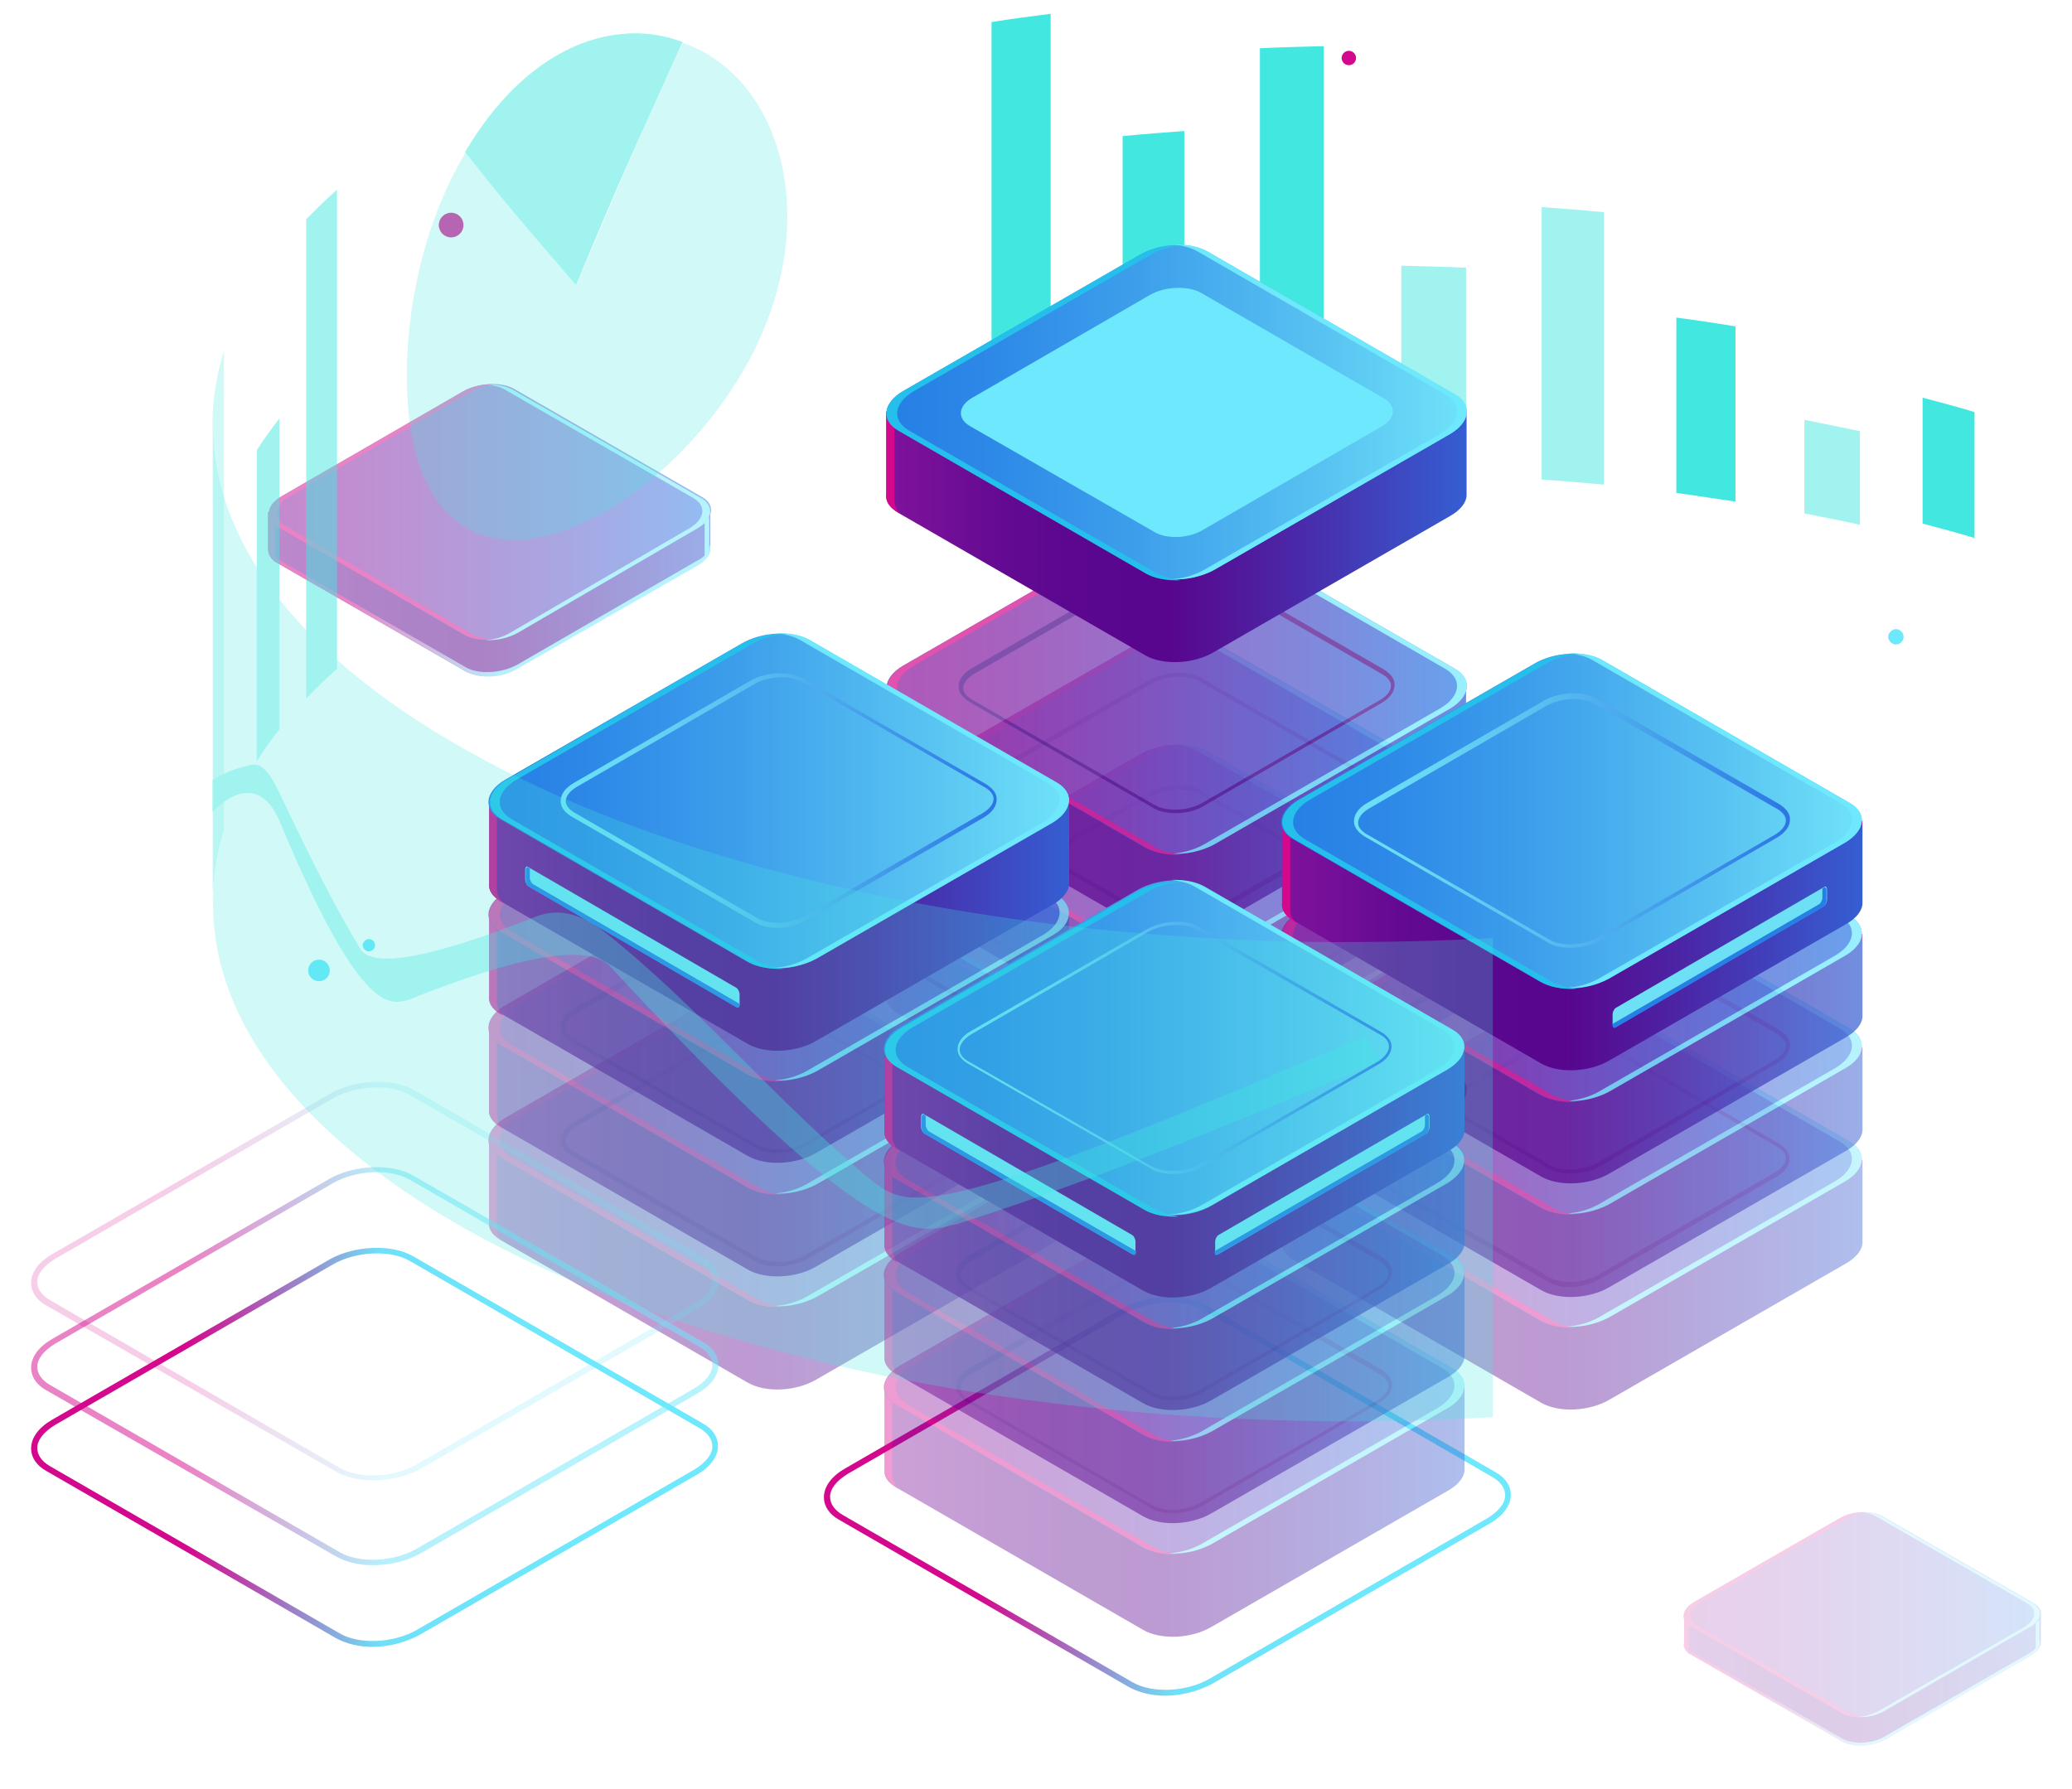 <?xml version="1.0" encoding="UTF-8"?> <svg xmlns="http://www.w3.org/2000/svg" xmlns:xlink="http://www.w3.org/1999/xlink" id="ejgozYGRHhn1" viewBox="0 0 403 348" shape-rendering="geometricPrecision" text-rendering="geometricPrecision"><style> #ejgozYGRHhn3_ts {animation: ejgozYGRHhn3_ts__ts 2000ms linear infinite normal forwards}@keyframes ejgozYGRHhn3_ts__ts { 0% {transform: translate(376.916px,106.775px) scale(1,1);animation-timing-function: cubic-bezier(0.47,0,0.745,0.715)} 65% {transform: translate(376.916px,106.775px) scale(1,0.7);animation-timing-function: cubic-bezier(0.47,0,0.745,0.715)} 100% {transform: translate(376.916px,106.775px) scale(1,1)}} #ejgozYGRHhn4_ts {animation: ejgozYGRHhn4_ts__ts 2000ms linear infinite normal forwards}@keyframes ejgozYGRHhn4_ts__ts { 0% {transform: translate(354.3px,103.266px) scale(1,1);animation-timing-function: cubic-bezier(0.175,0.885,0.32,1.275)} 30% {transform: translate(354.3px,103.266px) scale(1,0.3);animation-timing-function: cubic-bezier(0.175,0.885,0.32,1.275)} 100% {transform: translate(354.3px,103.266px) scale(1,1)}} #ejgozYGRHhn5_ts {animation: ejgozYGRHhn5_ts__ts 2000ms linear infinite normal forwards}@keyframes ejgozYGRHhn5_ts__ts { 0% {transform: translate(329.75px,99.6px) scale(1,1);animation-timing-function: cubic-bezier(0.175,0.885,0.32,1.275)} 65% {transform: translate(329.75px,99.6px) scale(1,0.7);animation-timing-function: cubic-bezier(0.175,0.885,0.32,1.275)} 100% {transform: translate(329.75px,99.6px) scale(1,1)}} #ejgozYGRHhn6_ts {animation: ejgozYGRHhn6_ts__ts 2000ms linear infinite normal forwards}@keyframes ejgozYGRHhn6_ts__ts { 0% {transform: translate(303.85px,96.4px) scale(1,1)} 25% {transform: translate(303.85px,96.4px) scale(1,0.7)} 50% {transform: translate(303.85px,96.4px) scale(1,1)} 75% {transform: translate(303.85px,96.4px) scale(1,0.7)} 100% {transform: translate(303.85px,96.4px) scale(1,1)}} #ejgozYGRHhn7_ts {animation: ejgozYGRHhn7_ts__ts 2000ms linear infinite normal forwards}@keyframes ejgozYGRHhn7_ts__ts { 0% {transform: translate(276.8px,93.539px) scale(1,1);animation-timing-function: cubic-bezier(0.47,0,0.745,0.715)} 30% {transform: translate(276.8px,93.539px) scale(1,0.7);animation-timing-function: cubic-bezier(0.47,0,0.745,0.715)} 100% {transform: translate(276.8px,93.539px) scale(1,1)}} #ejgozYGRHhn8_ts {animation: ejgozYGRHhn8_ts__ts 2000ms linear infinite normal forwards}@keyframes ejgozYGRHhn8_ts__ts { 0% {transform: translate(249.2px,52.85px) scale(1,1)} 50% {transform: translate(249.2px,52.85px) scale(1,0.7)} 100% {transform: translate(249.2px,52.85px) scale(1,1)}} #ejgozYGRHhn9_ts {animation: ejgozYGRHhn9_ts__ts 2000ms linear infinite normal forwards}@keyframes ejgozYGRHhn9_ts__ts { 0% {transform: translate(222.3px,96.64px) scale(1,1);animation-timing-function: cubic-bezier(0.42,0,1,1)} 50% {transform: translate(222.3px,96.64px) scale(1,0.7);animation-timing-function: cubic-bezier(0.42,0,1,1)} 80% {transform: translate(222.3px,96.64px) scale(1,1)} 100% {transform: translate(222.3px,96.64px) scale(1,1)}} #ejgozYGRHhn10_ts {animation: ejgozYGRHhn10_ts__ts 2000ms linear infinite normal forwards}@keyframes ejgozYGRHhn10_ts__ts { 0% {transform: translate(196.55px,99.6px) scale(1,1)} 25% {transform: translate(196.55px,99.6px) scale(1,0.7)} 50% {transform: translate(196.55px,99.6px) scale(1,1)} 75% {transform: translate(196.55px,99.6px) scale(1,0.7)} 100% {transform: translate(196.55px,99.6px) scale(1,1)}} #ejgozYGRHhn40_to {animation: ejgozYGRHhn40_to__to 2000ms linear infinite normal forwards}@keyframes ejgozYGRHhn40_to__to { 0% {transform: translate(226.765px,90.308px)} 50% {transform: translate(226.765px,80px)} 100% {transform: translate(226.765px,90.31px)}} #ejgozYGRHhn169_ts {animation: ejgozYGRHhn169_ts__ts 2000ms linear infinite normal forwards}@keyframes ejgozYGRHhn169_ts__ts { 0% {transform: translate(114.082px,57.883px) scale(1,1)} 25% {transform: translate(114.082px,57.883px) scale(0.9,0.9)} 50% {transform: translate(114.082px,57.883px) scale(1,1)} 75% {transform: translate(114.082px,57.883px) scale(0.9,0.9)} 100% {transform: translate(114.082px,57.883px) scale(1,1)}} </style><defs><linearGradient id="ejgozYGRHhn20-fill" x1="159.821" y1="195.64" x2="297.146" y2="195.64" spreadMethod="pad" gradientUnits="userSpaceOnUse" gradientTransform="translate(0 0)"><stop id="ejgozYGRHhn20-fill-0" offset="0%" stop-color="#a31fa9"></stop><stop id="ejgozYGRHhn20-fill-1" offset="0%" stop-color="#8b17a0"></stop><stop id="ejgozYGRHhn20-fill-2" offset="14.94%" stop-color="#740f98"></stop><stop id="ejgozYGRHhn20-fill-3" offset="23.93%" stop-color="#640a92"></stop><stop id="ejgozYGRHhn20-fill-4" offset="34.08%" stop-color="#5b078f"></stop><stop id="ejgozYGRHhn20-fill-5" offset="47.85%" stop-color="#58068e"></stop><stop id="ejgozYGRHhn20-fill-6" offset="62.64%" stop-color="#4d22a3"></stop><stop id="ejgozYGRHhn20-fill-7" offset="94.36%" stop-color="#3168da"></stop><stop id="ejgozYGRHhn20-fill-8" offset="100%" stop-color="#2c75e4"></stop></linearGradient><linearGradient id="ejgozYGRHhn22-fill" x1="169.57" y1="179.629" x2="281.765" y2="179.626" spreadMethod="pad" gradientUnits="userSpaceOnUse" gradientTransform="translate(0 0)"><stop id="ejgozYGRHhn22-fill-0" offset="0%" stop-color="#8d139b"></stop><stop id="ejgozYGRHhn22-fill-1" offset="16.51%" stop-color="#851ba1"></stop><stop id="ejgozYGRHhn22-fill-2" offset="42.84%" stop-color="#6e33b2"></stop><stop id="ejgozYGRHhn22-fill-3" offset="75.51%" stop-color="#4958cd"></stop><stop id="ejgozYGRHhn22-fill-4" offset="100%" stop-color="#2979e4"></stop></linearGradient><linearGradient id="ejgozYGRHhn27-fill" x1="159.821" y1="173.702" x2="297.146" y2="173.702" spreadMethod="pad" gradientUnits="userSpaceOnUse" gradientTransform="translate(0 0)"><stop id="ejgozYGRHhn27-fill-0" offset="0%" stop-color="#a31fa9"></stop><stop id="ejgozYGRHhn27-fill-1" offset="0%" stop-color="#8b17a0"></stop><stop id="ejgozYGRHhn27-fill-2" offset="14.94%" stop-color="#740f98"></stop><stop id="ejgozYGRHhn27-fill-3" offset="23.93%" stop-color="#640a92"></stop><stop id="ejgozYGRHhn27-fill-4" offset="34.08%" stop-color="#5b078f"></stop><stop id="ejgozYGRHhn27-fill-5" offset="47.85%" stop-color="#58068e"></stop><stop id="ejgozYGRHhn27-fill-6" offset="62.64%" stop-color="#4d22a3"></stop><stop id="ejgozYGRHhn27-fill-7" offset="94.36%" stop-color="#3168da"></stop><stop id="ejgozYGRHhn27-fill-8" offset="100%" stop-color="#2c75e4"></stop></linearGradient><linearGradient id="ejgozYGRHhn29-fill" x1="169.57" y1="157.666" x2="281.764" y2="157.663" spreadMethod="pad" gradientUnits="userSpaceOnUse" gradientTransform="translate(0 0)"><stop id="ejgozYGRHhn29-fill-0" offset="0%" stop-color="#8d139b"></stop><stop id="ejgozYGRHhn29-fill-1" offset="16.51%" stop-color="#851ba1"></stop><stop id="ejgozYGRHhn29-fill-2" offset="42.84%" stop-color="#6e33b2"></stop><stop id="ejgozYGRHhn29-fill-3" offset="75.51%" stop-color="#4958cd"></stop><stop id="ejgozYGRHhn29-fill-4" offset="100%" stop-color="#2979e4"></stop></linearGradient><linearGradient id="ejgozYGRHhn34-fill" x1="159.821" y1="151.764" x2="297.146" y2="151.764" spreadMethod="pad" gradientUnits="userSpaceOnUse" gradientTransform="translate(0 0)"><stop id="ejgozYGRHhn34-fill-0" offset="0%" stop-color="#a31fa9"></stop><stop id="ejgozYGRHhn34-fill-1" offset="0%" stop-color="#8b17a0"></stop><stop id="ejgozYGRHhn34-fill-2" offset="14.94%" stop-color="#740f98"></stop><stop id="ejgozYGRHhn34-fill-3" offset="23.93%" stop-color="#640a92"></stop><stop id="ejgozYGRHhn34-fill-4" offset="34.08%" stop-color="#5b078f"></stop><stop id="ejgozYGRHhn34-fill-5" offset="47.85%" stop-color="#58068e"></stop><stop id="ejgozYGRHhn34-fill-6" offset="62.64%" stop-color="#4d22a3"></stop><stop id="ejgozYGRHhn34-fill-7" offset="94.36%" stop-color="#3168da"></stop><stop id="ejgozYGRHhn34-fill-8" offset="100%" stop-color="#2c75e4"></stop></linearGradient><linearGradient id="ejgozYGRHhn36-fill" x1="169.563" y1="135.728" x2="281.757" y2="135.725" spreadMethod="pad" gradientUnits="userSpaceOnUse" gradientTransform="translate(0 0)"><stop id="ejgozYGRHhn36-fill-0" offset="0%" stop-color="#8d139b"></stop><stop id="ejgozYGRHhn36-fill-1" offset="16.51%" stop-color="#851ba1"></stop><stop id="ejgozYGRHhn36-fill-2" offset="42.84%" stop-color="#6e33b2"></stop><stop id="ejgozYGRHhn36-fill-3" offset="75.51%" stop-color="#4958cd"></stop><stop id="ejgozYGRHhn36-fill-4" offset="100%" stop-color="#2979e4"></stop></linearGradient><linearGradient id="ejgozYGRHhn41-fill" x1="159.821" y1="98.28" x2="297.146" y2="98.28" spreadMethod="pad" gradientUnits="userSpaceOnUse" gradientTransform="translate(0 0)"><stop id="ejgozYGRHhn41-fill-0" offset="0%" stop-color="#a31fa9"></stop><stop id="ejgozYGRHhn41-fill-1" offset="0%" stop-color="#8b17a0"></stop><stop id="ejgozYGRHhn41-fill-2" offset="14.94%" stop-color="#740f98"></stop><stop id="ejgozYGRHhn41-fill-3" offset="23.93%" stop-color="#640a92"></stop><stop id="ejgozYGRHhn41-fill-4" offset="34.08%" stop-color="#5b078f"></stop><stop id="ejgozYGRHhn41-fill-5" offset="47.85%" stop-color="#58068e"></stop><stop id="ejgozYGRHhn41-fill-6" offset="62.64%" stop-color="#4d22a3"></stop><stop id="ejgozYGRHhn41-fill-7" offset="94.36%" stop-color="#3168da"></stop><stop id="ejgozYGRHhn41-fill-8" offset="100%" stop-color="#2c75e4"></stop></linearGradient><linearGradient id="ejgozYGRHhn43-fill" x1="169.558" y1="82.32" x2="281.752" y2="82.317" spreadMethod="pad" gradientUnits="userSpaceOnUse" gradientTransform="translate(0 0)"><stop id="ejgozYGRHhn43-fill-0" offset="0%" stop-color="#267fe5"></stop><stop id="ejgozYGRHhn43-fill-1" offset="16.99%" stop-color="#2c87e7"></stop><stop id="ejgozYGRHhn43-fill-2" offset="44.1%" stop-color="#3d9feb"></stop><stop id="ejgozYGRHhn43-fill-3" offset="77.73%" stop-color="#59c4f2"></stop><stop id="ejgozYGRHhn43-fill-4" offset="100%" stop-color="#6ee1f8"></stop></linearGradient><linearGradient id="ejgozYGRHhn47-fill" x1="158.171" y1="293.238" x2="291.766" y2="293.238" spreadMethod="pad" gradientUnits="userSpaceOnUse" gradientTransform="translate(0 0)"><stop id="ejgozYGRHhn47-fill-0" offset="0%" stop-color="#d4088c"></stop><stop id="ejgozYGRHhn47-fill-1" offset="22.58%" stop-color="#d4088c"></stop><stop id="ejgozYGRHhn47-fill-2" offset="51.08%" stop-color="#6ee1f8"></stop><stop id="ejgozYGRHhn47-fill-3" offset="77.96%" stop-color="#6ee8fc"></stop><stop id="ejgozYGRHhn47-fill-4" offset="100%" stop-color="#6ee8fc"></stop></linearGradient><linearGradient id="ejgozYGRHhn51-fill" x1="236.712" y1="243.752" x2="374.037" y2="243.752" spreadMethod="pad" gradientUnits="userSpaceOnUse" gradientTransform="translate(0 0)"><stop id="ejgozYGRHhn51-fill-0" offset="0%" stop-color="#a31fa9"></stop><stop id="ejgozYGRHhn51-fill-1" offset="0%" stop-color="#8b17a0"></stop><stop id="ejgozYGRHhn51-fill-2" offset="14.94%" stop-color="#740f98"></stop><stop id="ejgozYGRHhn51-fill-3" offset="23.93%" stop-color="#640a92"></stop><stop id="ejgozYGRHhn51-fill-4" offset="34.08%" stop-color="#5b078f"></stop><stop id="ejgozYGRHhn51-fill-5" offset="47.85%" stop-color="#58068e"></stop><stop id="ejgozYGRHhn51-fill-6" offset="62.64%" stop-color="#4d22a3"></stop><stop id="ejgozYGRHhn51-fill-7" offset="94.36%" stop-color="#3168da"></stop><stop id="ejgozYGRHhn51-fill-8" offset="100%" stop-color="#2c75e4"></stop></linearGradient><linearGradient id="ejgozYGRHhn53-fill" x1="246.46" y1="227.716" x2="358.655" y2="227.713" spreadMethod="pad" gradientUnits="userSpaceOnUse" gradientTransform="translate(0 0)"><stop id="ejgozYGRHhn53-fill-0" offset="0%" stop-color="#8d139b"></stop><stop id="ejgozYGRHhn53-fill-1" offset="16.51%" stop-color="#851ba1"></stop><stop id="ejgozYGRHhn53-fill-2" offset="42.84%" stop-color="#6e33b2"></stop><stop id="ejgozYGRHhn53-fill-3" offset="75.51%" stop-color="#4958cd"></stop><stop id="ejgozYGRHhn53-fill-4" offset="100%" stop-color="#2979e4"></stop></linearGradient><linearGradient id="ejgozYGRHhn58-fill" x1="236.712" y1="221.814" x2="374.037" y2="221.814" spreadMethod="pad" gradientUnits="userSpaceOnUse" gradientTransform="translate(0 0)"><stop id="ejgozYGRHhn58-fill-0" offset="0%" stop-color="#a31fa9"></stop><stop id="ejgozYGRHhn58-fill-1" offset="0%" stop-color="#8b17a0"></stop><stop id="ejgozYGRHhn58-fill-2" offset="14.94%" stop-color="#740f98"></stop><stop id="ejgozYGRHhn58-fill-3" offset="23.93%" stop-color="#640a92"></stop><stop id="ejgozYGRHhn58-fill-4" offset="34.08%" stop-color="#5b078f"></stop><stop id="ejgozYGRHhn58-fill-5" offset="47.85%" stop-color="#58068e"></stop><stop id="ejgozYGRHhn58-fill-6" offset="62.64%" stop-color="#4d22a3"></stop><stop id="ejgozYGRHhn58-fill-7" offset="94.36%" stop-color="#3168da"></stop><stop id="ejgozYGRHhn58-fill-8" offset="100%" stop-color="#2c75e4"></stop></linearGradient><linearGradient id="ejgozYGRHhn60-fill" x1="246.454" y1="205.778" x2="358.648" y2="205.775" spreadMethod="pad" gradientUnits="userSpaceOnUse" gradientTransform="translate(0 0)"><stop id="ejgozYGRHhn60-fill-0" offset="0%" stop-color="#8d139b"></stop><stop id="ejgozYGRHhn60-fill-1" offset="16.51%" stop-color="#851ba1"></stop><stop id="ejgozYGRHhn60-fill-2" offset="42.84%" stop-color="#6e33b2"></stop><stop id="ejgozYGRHhn60-fill-3" offset="75.51%" stop-color="#4958cd"></stop><stop id="ejgozYGRHhn60-fill-4" offset="100%" stop-color="#2979e4"></stop></linearGradient><linearGradient id="ejgozYGRHhn65-fill" x1="236.712" y1="199.725" x2="374.037" y2="199.725" spreadMethod="pad" gradientUnits="userSpaceOnUse" gradientTransform="translate(0 0)"><stop id="ejgozYGRHhn65-fill-0" offset="0%" stop-color="#a31fa9"></stop><stop id="ejgozYGRHhn65-fill-1" offset="0%" stop-color="#8b17a0"></stop><stop id="ejgozYGRHhn65-fill-2" offset="14.94%" stop-color="#740f98"></stop><stop id="ejgozYGRHhn65-fill-3" offset="23.93%" stop-color="#640a92"></stop><stop id="ejgozYGRHhn65-fill-4" offset="34.08%" stop-color="#5b078f"></stop><stop id="ejgozYGRHhn65-fill-5" offset="47.85%" stop-color="#58068e"></stop><stop id="ejgozYGRHhn65-fill-6" offset="62.64%" stop-color="#4d22a3"></stop><stop id="ejgozYGRHhn65-fill-7" offset="94.36%" stop-color="#3168da"></stop><stop id="ejgozYGRHhn65-fill-8" offset="100%" stop-color="#2c75e4"></stop></linearGradient><linearGradient id="ejgozYGRHhn67-fill" x1="246.447" y1="183.84" x2="358.641" y2="183.837" spreadMethod="pad" gradientUnits="userSpaceOnUse" gradientTransform="translate(0 0)"><stop id="ejgozYGRHhn67-fill-0" offset="0%" stop-color="#8d139b"></stop><stop id="ejgozYGRHhn67-fill-1" offset="16.51%" stop-color="#851ba1"></stop><stop id="ejgozYGRHhn67-fill-2" offset="42.84%" stop-color="#6e33b2"></stop><stop id="ejgozYGRHhn67-fill-3" offset="75.51%" stop-color="#4958cd"></stop><stop id="ejgozYGRHhn67-fill-4" offset="100%" stop-color="#2979e4"></stop></linearGradient><linearGradient id="ejgozYGRHhn72-fill" x1="236.712" y1="177.787" x2="374.037" y2="177.787" spreadMethod="pad" gradientUnits="userSpaceOnUse" gradientTransform="translate(0 0)"><stop id="ejgozYGRHhn72-fill-0" offset="0%" stop-color="#a31fa9"></stop><stop id="ejgozYGRHhn72-fill-1" offset="0%" stop-color="#8b17a0"></stop><stop id="ejgozYGRHhn72-fill-2" offset="14.94%" stop-color="#740f98"></stop><stop id="ejgozYGRHhn72-fill-3" offset="23.93%" stop-color="#640a92"></stop><stop id="ejgozYGRHhn72-fill-4" offset="34.08%" stop-color="#5b078f"></stop><stop id="ejgozYGRHhn72-fill-5" offset="47.85%" stop-color="#58068e"></stop><stop id="ejgozYGRHhn72-fill-6" offset="62.64%" stop-color="#4d22a3"></stop><stop id="ejgozYGRHhn72-fill-7" offset="94.36%" stop-color="#3168da"></stop><stop id="ejgozYGRHhn72-fill-8" offset="100%" stop-color="#2c75e4"></stop></linearGradient><linearGradient id="ejgozYGRHhn74-fill" x1="246.44" y1="161.902" x2="358.635" y2="161.899" spreadMethod="pad" gradientUnits="userSpaceOnUse" gradientTransform="translate(0 0)"><stop id="ejgozYGRHhn74-fill-0" offset="0%" stop-color="#267fe5"></stop><stop id="ejgozYGRHhn74-fill-1" offset="16.99%" stop-color="#2c87e7"></stop><stop id="ejgozYGRHhn74-fill-2" offset="44.1%" stop-color="#3d9feb"></stop><stop id="ejgozYGRHhn74-fill-3" offset="77.73%" stop-color="#59c4f2"></stop><stop id="ejgozYGRHhn74-fill-4" offset="100%" stop-color="#6ee1f8"></stop></linearGradient><linearGradient id="ejgozYGRHhn76-fill" x1="261.356" y1="161.763" x2="346.082" y2="161.763" spreadMethod="pad" gradientUnits="userSpaceOnUse" gradientTransform="translate(0 0)"><stop id="ejgozYGRHhn76-fill-0" offset="0%" stop-color="#6de0f6"></stop><stop id="ejgozYGRHhn76-fill-1" offset="15.95%" stop-color="#68d8f5"></stop><stop id="ejgozYGRHhn76-fill-2" offset="41.38%" stop-color="#5ac0f1"></stop><stop id="ejgozYGRHhn76-fill-3" offset="72.94%" stop-color="#439bea"></stop><stop id="ejgozYGRHhn76-fill-4" offset="100%" stop-color="#2c75e4"></stop></linearGradient><linearGradient id="ejgozYGRHhn83-fill" x1="82.48" y1="239.818" x2="219.804" y2="239.818" spreadMethod="pad" gradientUnits="userSpaceOnUse" gradientTransform="translate(0 0)"><stop id="ejgozYGRHhn83-fill-0" offset="0%" stop-color="#a31fa9"></stop><stop id="ejgozYGRHhn83-fill-1" offset="0%" stop-color="#8b17a0"></stop><stop id="ejgozYGRHhn83-fill-2" offset="14.94%" stop-color="#740f98"></stop><stop id="ejgozYGRHhn83-fill-3" offset="23.93%" stop-color="#640a92"></stop><stop id="ejgozYGRHhn83-fill-4" offset="34.08%" stop-color="#5b078f"></stop><stop id="ejgozYGRHhn83-fill-5" offset="47.85%" stop-color="#58068e"></stop><stop id="ejgozYGRHhn83-fill-6" offset="62.64%" stop-color="#4d22a3"></stop><stop id="ejgozYGRHhn83-fill-7" offset="94.36%" stop-color="#3168da"></stop><stop id="ejgozYGRHhn83-fill-8" offset="100%" stop-color="#2c75e4"></stop></linearGradient><linearGradient id="ejgozYGRHhn85-fill" x1="92.227" y1="223.782" x2="204.421" y2="223.779" spreadMethod="pad" gradientUnits="userSpaceOnUse" gradientTransform="translate(0 0)"><stop id="ejgozYGRHhn85-fill-0" offset="0%" stop-color="#8d139b"></stop><stop id="ejgozYGRHhn85-fill-1" offset="16.51%" stop-color="#851ba1"></stop><stop id="ejgozYGRHhn85-fill-2" offset="42.84%" stop-color="#6e33b2"></stop><stop id="ejgozYGRHhn85-fill-3" offset="75.51%" stop-color="#4958cd"></stop><stop id="ejgozYGRHhn85-fill-4" offset="100%" stop-color="#2979e4"></stop></linearGradient><linearGradient id="ejgozYGRHhn90-fill" x1="82.48" y1="217.88" x2="219.804" y2="217.88" spreadMethod="pad" gradientUnits="userSpaceOnUse" gradientTransform="translate(0 0)"><stop id="ejgozYGRHhn90-fill-0" offset="0%" stop-color="#a31fa9"></stop><stop id="ejgozYGRHhn90-fill-1" offset="0%" stop-color="#8b17a0"></stop><stop id="ejgozYGRHhn90-fill-2" offset="14.94%" stop-color="#740f98"></stop><stop id="ejgozYGRHhn90-fill-3" offset="23.93%" stop-color="#640a92"></stop><stop id="ejgozYGRHhn90-fill-4" offset="34.08%" stop-color="#5b078f"></stop><stop id="ejgozYGRHhn90-fill-5" offset="47.85%" stop-color="#58068e"></stop><stop id="ejgozYGRHhn90-fill-6" offset="62.64%" stop-color="#4d22a3"></stop><stop id="ejgozYGRHhn90-fill-7" offset="94.36%" stop-color="#3168da"></stop><stop id="ejgozYGRHhn90-fill-8" offset="100%" stop-color="#2c75e4"></stop></linearGradient><linearGradient id="ejgozYGRHhn92-fill" x1="92.22" y1="201.844" x2="204.414" y2="201.841" spreadMethod="pad" gradientUnits="userSpaceOnUse" gradientTransform="translate(0 0)"><stop id="ejgozYGRHhn92-fill-0" offset="0%" stop-color="#8d139b"></stop><stop id="ejgozYGRHhn92-fill-1" offset="16.51%" stop-color="#851ba1"></stop><stop id="ejgozYGRHhn92-fill-2" offset="42.84%" stop-color="#6e33b2"></stop><stop id="ejgozYGRHhn92-fill-3" offset="75.51%" stop-color="#4958cd"></stop><stop id="ejgozYGRHhn92-fill-4" offset="100%" stop-color="#2979e4"></stop></linearGradient><linearGradient id="ejgozYGRHhn97-fill" x1="82.48" y1="195.791" x2="219.804" y2="195.791" spreadMethod="pad" gradientUnits="userSpaceOnUse" gradientTransform="translate(0 0)"><stop id="ejgozYGRHhn97-fill-0" offset="0%" stop-color="#a31fa9"></stop><stop id="ejgozYGRHhn97-fill-1" offset="0%" stop-color="#8b17a0"></stop><stop id="ejgozYGRHhn97-fill-2" offset="14.94%" stop-color="#740f98"></stop><stop id="ejgozYGRHhn97-fill-3" offset="23.93%" stop-color="#640a92"></stop><stop id="ejgozYGRHhn97-fill-4" offset="34.08%" stop-color="#5b078f"></stop><stop id="ejgozYGRHhn97-fill-5" offset="47.85%" stop-color="#58068e"></stop><stop id="ejgozYGRHhn97-fill-6" offset="62.64%" stop-color="#4d22a3"></stop><stop id="ejgozYGRHhn97-fill-7" offset="94.36%" stop-color="#3168da"></stop><stop id="ejgozYGRHhn97-fill-8" offset="100%" stop-color="#2c75e4"></stop></linearGradient><linearGradient id="ejgozYGRHhn99-fill" x1="92.213" y1="179.906" x2="204.408" y2="179.904" spreadMethod="pad" gradientUnits="userSpaceOnUse" gradientTransform="translate(0 0)"><stop id="ejgozYGRHhn99-fill-0" offset="0%" stop-color="#8d139b"></stop><stop id="ejgozYGRHhn99-fill-1" offset="16.51%" stop-color="#851ba1"></stop><stop id="ejgozYGRHhn99-fill-2" offset="42.84%" stop-color="#6e33b2"></stop><stop id="ejgozYGRHhn99-fill-3" offset="75.51%" stop-color="#4958cd"></stop><stop id="ejgozYGRHhn99-fill-4" offset="100%" stop-color="#2979e4"></stop></linearGradient><linearGradient id="ejgozYGRHhn104-fill" x1="82.48" y1="173.929" x2="219.804" y2="173.929" spreadMethod="pad" gradientUnits="userSpaceOnUse" gradientTransform="translate(0 0)"><stop id="ejgozYGRHhn104-fill-0" offset="0%" stop-color="#a31fa9"></stop><stop id="ejgozYGRHhn104-fill-1" offset="0%" stop-color="#8b17a0"></stop><stop id="ejgozYGRHhn104-fill-2" offset="14.94%" stop-color="#740f98"></stop><stop id="ejgozYGRHhn104-fill-3" offset="23.93%" stop-color="#640a92"></stop><stop id="ejgozYGRHhn104-fill-4" offset="34.08%" stop-color="#5b078f"></stop><stop id="ejgozYGRHhn104-fill-5" offset="47.85%" stop-color="#58068e"></stop><stop id="ejgozYGRHhn104-fill-6" offset="62.64%" stop-color="#4d22a3"></stop><stop id="ejgozYGRHhn104-fill-7" offset="94.36%" stop-color="#3168da"></stop><stop id="ejgozYGRHhn104-fill-8" offset="100%" stop-color="#2c75e4"></stop></linearGradient><linearGradient id="ejgozYGRHhn106-fill" x1="92.207" y1="157.968" x2="204.401" y2="157.965" spreadMethod="pad" gradientUnits="userSpaceOnUse" gradientTransform="translate(0 0)"><stop id="ejgozYGRHhn106-fill-0" offset="0%" stop-color="#267fe5"></stop><stop id="ejgozYGRHhn106-fill-1" offset="16.99%" stop-color="#2c87e7"></stop><stop id="ejgozYGRHhn106-fill-2" offset="44.1%" stop-color="#3d9feb"></stop><stop id="ejgozYGRHhn106-fill-3" offset="77.73%" stop-color="#59c4f2"></stop><stop id="ejgozYGRHhn106-fill-4" offset="100%" stop-color="#6ee1f8"></stop></linearGradient><linearGradient id="ejgozYGRHhn108-fill" x1="107.126" y1="157.829" x2="191.853" y2="157.829" spreadMethod="pad" gradientUnits="userSpaceOnUse" gradientTransform="translate(0 0)"><stop id="ejgozYGRHhn108-fill-0" offset="0%" stop-color="#6de0f6"></stop><stop id="ejgozYGRHhn108-fill-1" offset="15.95%" stop-color="#68d8f5"></stop><stop id="ejgozYGRHhn108-fill-2" offset="41.38%" stop-color="#5ac0f1"></stop><stop id="ejgozYGRHhn108-fill-3" offset="72.94%" stop-color="#439bea"></stop><stop id="ejgozYGRHhn108-fill-4" offset="100%" stop-color="#2c75e4"></stop></linearGradient><linearGradient id="ejgozYGRHhn115-fill" x1="159.371" y1="287.931" x2="296.696" y2="287.931" spreadMethod="pad" gradientUnits="userSpaceOnUse" gradientTransform="translate(0 0)"><stop id="ejgozYGRHhn115-fill-0" offset="0%" stop-color="#a31fa9"></stop><stop id="ejgozYGRHhn115-fill-1" offset="0%" stop-color="#8b17a0"></stop><stop id="ejgozYGRHhn115-fill-2" offset="14.94%" stop-color="#740f98"></stop><stop id="ejgozYGRHhn115-fill-3" offset="23.93%" stop-color="#640a92"></stop><stop id="ejgozYGRHhn115-fill-4" offset="34.08%" stop-color="#5b078f"></stop><stop id="ejgozYGRHhn115-fill-5" offset="47.85%" stop-color="#58068e"></stop><stop id="ejgozYGRHhn115-fill-6" offset="62.64%" stop-color="#4d22a3"></stop><stop id="ejgozYGRHhn115-fill-7" offset="94.36%" stop-color="#3168da"></stop><stop id="ejgozYGRHhn115-fill-8" offset="100%" stop-color="#2c75e4"></stop></linearGradient><linearGradient id="ejgozYGRHhn117-fill" x1="169.111" y1="271.895" x2="281.305" y2="271.892" spreadMethod="pad" gradientUnits="userSpaceOnUse" gradientTransform="translate(0 0)"><stop id="ejgozYGRHhn117-fill-0" offset="0%" stop-color="#8d139b"></stop><stop id="ejgozYGRHhn117-fill-1" offset="16.51%" stop-color="#851ba1"></stop><stop id="ejgozYGRHhn117-fill-2" offset="42.84%" stop-color="#6e33b2"></stop><stop id="ejgozYGRHhn117-fill-3" offset="75.51%" stop-color="#4958cd"></stop><stop id="ejgozYGRHhn117-fill-4" offset="100%" stop-color="#2979e4"></stop></linearGradient><linearGradient id="ejgozYGRHhn122-fill" x1="159.371" y1="265.841" x2="296.696" y2="265.841" spreadMethod="pad" gradientUnits="userSpaceOnUse" gradientTransform="translate(0 0)"><stop id="ejgozYGRHhn122-fill-0" offset="0%" stop-color="#a31fa9"></stop><stop id="ejgozYGRHhn122-fill-1" offset="0%" stop-color="#8b17a0"></stop><stop id="ejgozYGRHhn122-fill-2" offset="14.94%" stop-color="#740f98"></stop><stop id="ejgozYGRHhn122-fill-3" offset="23.93%" stop-color="#640a92"></stop><stop id="ejgozYGRHhn122-fill-4" offset="34.08%" stop-color="#5b078f"></stop><stop id="ejgozYGRHhn122-fill-5" offset="47.85%" stop-color="#58068e"></stop><stop id="ejgozYGRHhn122-fill-6" offset="62.64%" stop-color="#4d22a3"></stop><stop id="ejgozYGRHhn122-fill-7" offset="94.36%" stop-color="#3168da"></stop><stop id="ejgozYGRHhn122-fill-8" offset="100%" stop-color="#2c75e4"></stop></linearGradient><linearGradient id="ejgozYGRHhn124-fill" x1="169.104" y1="249.957" x2="281.298" y2="249.954" spreadMethod="pad" gradientUnits="userSpaceOnUse" gradientTransform="translate(0 0)"><stop id="ejgozYGRHhn124-fill-0" offset="0%" stop-color="#8d139b"></stop><stop id="ejgozYGRHhn124-fill-1" offset="16.51%" stop-color="#851ba1"></stop><stop id="ejgozYGRHhn124-fill-2" offset="42.84%" stop-color="#6e33b2"></stop><stop id="ejgozYGRHhn124-fill-3" offset="75.51%" stop-color="#4958cd"></stop><stop id="ejgozYGRHhn124-fill-4" offset="100%" stop-color="#2979e4"></stop></linearGradient><linearGradient id="ejgozYGRHhn129-fill" x1="159.371" y1="243.903" x2="296.696" y2="243.903" spreadMethod="pad" gradientUnits="userSpaceOnUse" gradientTransform="translate(0 0)"><stop id="ejgozYGRHhn129-fill-0" offset="0%" stop-color="#a31fa9"></stop><stop id="ejgozYGRHhn129-fill-1" offset="0%" stop-color="#8b17a0"></stop><stop id="ejgozYGRHhn129-fill-2" offset="14.94%" stop-color="#740f98"></stop><stop id="ejgozYGRHhn129-fill-3" offset="23.93%" stop-color="#640a92"></stop><stop id="ejgozYGRHhn129-fill-4" offset="34.08%" stop-color="#5b078f"></stop><stop id="ejgozYGRHhn129-fill-5" offset="47.85%" stop-color="#58068e"></stop><stop id="ejgozYGRHhn129-fill-6" offset="62.64%" stop-color="#4d22a3"></stop><stop id="ejgozYGRHhn129-fill-7" offset="94.36%" stop-color="#3168da"></stop><stop id="ejgozYGRHhn129-fill-8" offset="100%" stop-color="#2c75e4"></stop></linearGradient><linearGradient id="ejgozYGRHhn131-fill" x1="169.127" y1="227.9" x2="281.321" y2="227.897" spreadMethod="pad" gradientUnits="userSpaceOnUse" gradientTransform="translate(0 0)"><stop id="ejgozYGRHhn131-fill-0" offset="0%" stop-color="#8d139b"></stop><stop id="ejgozYGRHhn131-fill-1" offset="16.51%" stop-color="#851ba1"></stop><stop id="ejgozYGRHhn131-fill-2" offset="42.84%" stop-color="#6e33b2"></stop><stop id="ejgozYGRHhn131-fill-3" offset="75.51%" stop-color="#4958cd"></stop><stop id="ejgozYGRHhn131-fill-4" offset="100%" stop-color="#2979e4"></stop></linearGradient><linearGradient id="ejgozYGRHhn136-fill" x1="159.371" y1="221.965" x2="296.696" y2="221.965" spreadMethod="pad" gradientUnits="userSpaceOnUse" gradientTransform="translate(0 0)"><stop id="ejgozYGRHhn136-fill-0" offset="0%" stop-color="#a31fa9"></stop><stop id="ejgozYGRHhn136-fill-1" offset="0%" stop-color="#8b17a0"></stop><stop id="ejgozYGRHhn136-fill-2" offset="14.94%" stop-color="#740f98"></stop><stop id="ejgozYGRHhn136-fill-3" offset="23.93%" stop-color="#640a92"></stop><stop id="ejgozYGRHhn136-fill-4" offset="34.08%" stop-color="#5b078f"></stop><stop id="ejgozYGRHhn136-fill-5" offset="47.85%" stop-color="#58068e"></stop><stop id="ejgozYGRHhn136-fill-6" offset="62.64%" stop-color="#4d22a3"></stop><stop id="ejgozYGRHhn136-fill-7" offset="94.36%" stop-color="#3168da"></stop><stop id="ejgozYGRHhn136-fill-8" offset="100%" stop-color="#2c75e4"></stop></linearGradient><linearGradient id="ejgozYGRHhn138-fill" x1="169.12" y1="205.962" x2="281.314" y2="205.959" spreadMethod="pad" gradientUnits="userSpaceOnUse" gradientTransform="translate(0 0)"><stop id="ejgozYGRHhn138-fill-0" offset="0%" stop-color="#267fe5"></stop><stop id="ejgozYGRHhn138-fill-1" offset="16.99%" stop-color="#2c87e7"></stop><stop id="ejgozYGRHhn138-fill-2" offset="44.1%" stop-color="#3d9feb"></stop><stop id="ejgozYGRHhn138-fill-3" offset="77.73%" stop-color="#59c4f2"></stop><stop id="ejgozYGRHhn138-fill-4" offset="100%" stop-color="#6ee1f8"></stop></linearGradient><linearGradient id="ejgozYGRHhn140-fill" x1="184.194" y1="205.967" x2="268.618" y2="205.967" spreadMethod="pad" gradientUnits="userSpaceOnUse" gradientTransform="translate(0 0)"><stop id="ejgozYGRHhn140-fill-0" offset="0%" stop-color="#6de0f6"></stop><stop id="ejgozYGRHhn140-fill-1" offset="15.95%" stop-color="#68d8f5"></stop><stop id="ejgozYGRHhn140-fill-2" offset="41.38%" stop-color="#5ac0f1"></stop><stop id="ejgozYGRHhn140-fill-3" offset="72.94%" stop-color="#439bea"></stop><stop id="ejgozYGRHhn140-fill-4" offset="100%" stop-color="#2c75e4"></stop></linearGradient><linearGradient id="ejgozYGRHhn149-fill" x1="42.076" y1="111.368" x2="146.705" y2="111.368" spreadMethod="pad" gradientUnits="userSpaceOnUse" gradientTransform="translate(0 0)"><stop id="ejgozYGRHhn149-fill-0" offset="0%" stop-color="#a31fa9"></stop><stop id="ejgozYGRHhn149-fill-1" offset="0%" stop-color="#8b17a0"></stop><stop id="ejgozYGRHhn149-fill-2" offset="14.94%" stop-color="#740f98"></stop><stop id="ejgozYGRHhn149-fill-3" offset="23.93%" stop-color="#640a92"></stop><stop id="ejgozYGRHhn149-fill-4" offset="34.08%" stop-color="#5b078f"></stop><stop id="ejgozYGRHhn149-fill-5" offset="47.85%" stop-color="#58068e"></stop><stop id="ejgozYGRHhn149-fill-6" offset="62.64%" stop-color="#4d22a3"></stop><stop id="ejgozYGRHhn149-fill-7" offset="94.36%" stop-color="#3168da"></stop><stop id="ejgozYGRHhn149-fill-8" offset="100%" stop-color="#2c75e4"></stop></linearGradient><linearGradient id="ejgozYGRHhn150-fill" x1="42.076" y1="120.81" x2="146.705" y2="120.81" spreadMethod="pad" gradientUnits="userSpaceOnUse" gradientTransform="translate(0 0)"><stop id="ejgozYGRHhn150-fill-0" offset="0%" stop-color="#d4088c"></stop><stop id="ejgozYGRHhn150-fill-1" offset="22.58%" stop-color="#d4088c"></stop><stop id="ejgozYGRHhn150-fill-2" offset="51.08%" stop-color="#6ee1f8"></stop><stop id="ejgozYGRHhn150-fill-3" offset="77.96%" stop-color="#6ee8fc"></stop><stop id="ejgozYGRHhn150-fill-4" offset="100%" stop-color="#6ee8fc"></stop></linearGradient><linearGradient id="ejgozYGRHhn153-fill" x1="49.517" y1="101.73" x2="134.999" y2="101.728" spreadMethod="pad" gradientUnits="userSpaceOnUse" gradientTransform="translate(0 0)"><stop id="ejgozYGRHhn153-fill-0" offset="0%" stop-color="#8d139b"></stop><stop id="ejgozYGRHhn153-fill-1" offset="16.51%" stop-color="#851ba1"></stop><stop id="ejgozYGRHhn153-fill-2" offset="42.84%" stop-color="#6e33b2"></stop><stop id="ejgozYGRHhn153-fill-3" offset="75.51%" stop-color="#4958cd"></stop><stop id="ejgozYGRHhn153-fill-4" offset="100%" stop-color="#2979e4"></stop></linearGradient><linearGradient id="ejgozYGRHhn157-fill" x1="318.938" y1="323.864" x2="403.26" y2="323.864" spreadMethod="pad" gradientUnits="userSpaceOnUse" gradientTransform="translate(0 0)"><stop id="ejgozYGRHhn157-fill-0" offset="0%" stop-color="#a31fa9"></stop><stop id="ejgozYGRHhn157-fill-1" offset="0%" stop-color="#8b17a0"></stop><stop id="ejgozYGRHhn157-fill-2" offset="14.94%" stop-color="#740f98"></stop><stop id="ejgozYGRHhn157-fill-3" offset="23.93%" stop-color="#640a92"></stop><stop id="ejgozYGRHhn157-fill-4" offset="34.08%" stop-color="#5b078f"></stop><stop id="ejgozYGRHhn157-fill-5" offset="47.85%" stop-color="#58068e"></stop><stop id="ejgozYGRHhn157-fill-6" offset="62.64%" stop-color="#4d22a3"></stop><stop id="ejgozYGRHhn157-fill-7" offset="94.36%" stop-color="#3168da"></stop><stop id="ejgozYGRHhn157-fill-8" offset="100%" stop-color="#2c75e4"></stop></linearGradient><linearGradient id="ejgozYGRHhn158-fill" x1="318.938" y1="331.461" x2="403.26" y2="331.461" spreadMethod="pad" gradientUnits="userSpaceOnUse" gradientTransform="translate(0 0)"><stop id="ejgozYGRHhn158-fill-0" offset="0%" stop-color="#d4088c"></stop><stop id="ejgozYGRHhn158-fill-1" offset="22.58%" stop-color="#d4088c"></stop><stop id="ejgozYGRHhn158-fill-2" offset="51.08%" stop-color="#6ee1f8"></stop><stop id="ejgozYGRHhn158-fill-3" offset="77.96%" stop-color="#6ee8fc"></stop><stop id="ejgozYGRHhn158-fill-4" offset="100%" stop-color="#6ee8fc"></stop></linearGradient><linearGradient id="ejgozYGRHhn161-fill" x1="324.903" y1="316.224" x2="393.794" y2="316.222" spreadMethod="pad" gradientUnits="userSpaceOnUse" gradientTransform="translate(0 0)"><stop id="ejgozYGRHhn161-fill-0" offset="0%" stop-color="#8d139b"></stop><stop id="ejgozYGRHhn161-fill-1" offset="16.51%" stop-color="#851ba1"></stop><stop id="ejgozYGRHhn161-fill-2" offset="42.84%" stop-color="#6e33b2"></stop><stop id="ejgozYGRHhn161-fill-3" offset="75.51%" stop-color="#4958cd"></stop><stop id="ejgozYGRHhn161-fill-4" offset="100%" stop-color="#2979e4"></stop></linearGradient><linearGradient id="ejgozYGRHhn165-fill" x1="4" y1="283.706" x2="137.595" y2="283.706" spreadMethod="pad" gradientUnits="userSpaceOnUse" gradientTransform="translate(0 0)"><stop id="ejgozYGRHhn165-fill-0" offset="0%" stop-color="#d4088c"></stop><stop id="ejgozYGRHhn165-fill-1" offset="22.58%" stop-color="#d4088c"></stop><stop id="ejgozYGRHhn165-fill-2" offset="51.08%" stop-color="#6ee1f8"></stop><stop id="ejgozYGRHhn165-fill-3" offset="77.96%" stop-color="#6ee8fc"></stop><stop id="ejgozYGRHhn165-fill-4" offset="100%" stop-color="#6ee8fc"></stop></linearGradient><linearGradient id="ejgozYGRHhn166-fill" x1="4" y1="267.895" x2="137.746" y2="267.895" spreadMethod="pad" gradientUnits="userSpaceOnUse" gradientTransform="translate(0 0)"><stop id="ejgozYGRHhn166-fill-0" offset="0%" stop-color="#d4088c"></stop><stop id="ejgozYGRHhn166-fill-1" offset="22.58%" stop-color="#d4088c"></stop><stop id="ejgozYGRHhn166-fill-2" offset="51.08%" stop-color="#6ee1f8"></stop><stop id="ejgozYGRHhn166-fill-3" offset="77.96%" stop-color="#6ee8fc"></stop><stop id="ejgozYGRHhn166-fill-4" offset="100%" stop-color="#6ee8fc"></stop></linearGradient><linearGradient id="ejgozYGRHhn167-fill" x1="4" y1="251.328" x2="137.746" y2="251.328" spreadMethod="pad" gradientUnits="userSpaceOnUse" gradientTransform="translate(0 0)"><stop id="ejgozYGRHhn167-fill-0" offset="0%" stop-color="#d4088c"></stop><stop id="ejgozYGRHhn167-fill-1" offset="22.58%" stop-color="#d4088c"></stop><stop id="ejgozYGRHhn167-fill-2" offset="51.08%" stop-color="#6ee1f8"></stop><stop id="ejgozYGRHhn167-fill-3" offset="77.96%" stop-color="#6ee8fc"></stop><stop id="ejgozYGRHhn167-fill-4" offset="100%" stop-color="#6ee8fc"></stop></linearGradient></defs><g transform="translate(2.048-2.115)"><g id="ejgozYGRHhn3_ts" transform="translate(376.916,106.775) scale(1,1)"><path d="M372.3,82.8c3.4.9,6.8,1.8,10.1,2.8v24.5c-3.3-1-6.7-1.9-10.1-2.8v-24.5Z" transform="translate(-377.321,-110.1)" fill="#42e8e0"></path></g><g id="ejgozYGRHhn4_ts" transform="translate(354.3,103.266) scale(1,1)"><path d="M348.9,83.8c3.7.7,7.3,1.5,10.8,2.2v18.2c-3.6-.8-7.2-1.5-10.8-2.2v-18.2Z" transform="translate(-354.3,-103.266)" opacity="0.5" fill="#42e8e0"></path></g><g id="ejgozYGRHhn5_ts" transform="translate(329.75,99.6) scale(1,1)"><path d="M324,63.9c3.9.5,7.7,1.1,11.5,1.7v34.1c-3.8-.6-7.6-1.1-11.5-1.7v-34.1Z" transform="translate(-329.75,-99.6)" fill="#42e8e0"></path></g><g id="ejgozYGRHhn6_ts" transform="translate(303.85,96.4) scale(1,1)"><path d="M297.8,42.4c4.1.3,8.1.6,12.1,1v53c-4-.4-8-.7-12.1-1v-53Z" transform="translate(-303.85,-96.4)" opacity="0.5" fill="#42e8e0"></path></g><g id="ejgozYGRHhn7_ts" transform="translate(276.8,93.539) scale(1,1)"><path d="M270.5,53.8c4.2.1,8.4.2,12.6.4v40.4c-4.1-.2-8.3-.3-12.6-.4v-40.4Z" transform="translate(-276.8,-93.539)" opacity="0.5" fill="#42e8e0"></path></g><g id="ejgozYGRHhn8_ts" transform="translate(249.2,52.85) scale(1,1)"><path d="M243,11.5c4.1-.2,8.3-.3,12.4-.4v83.1c-4.2.1-8.3.2-12.4.4v-83.1Z" transform="translate(-249.2,-52.85)" fill="#42e8e0"></path></g><g id="ejgozYGRHhn9_ts" transform="translate(222.3,96.64) scale(1,1)"><path d="M216.3,28.6c4-.4,8-.7,12-1v67.8c-4,.3-8,.6-12,1v-67.8Z" transform="translate(-222.3,-96.64)" fill="#42e8e0"></path></g><g id="ejgozYGRHhn10_ts" transform="translate(196.55,99.6) scale(1,1)"><path d="M190.8,6.4c3.8-.6,7.6-1.1,11.5-1.6v93.2c-3.9.5-7.7,1.1-11.5,1.6v-93.2Z" transform="translate(-196.55,-99.6)" fill="#42e8e0"></path></g><g><circle r="2.4" transform="translate(85.7 45.9)" opacity="0.8" fill="#d4088c"></circle><path d="M368.2,126c0,.9-.8,1.5-1.5,1.5-.8,0-1.5-.8-1.5-1.5c0-.8.8-1.5,1.5-1.5s1.5.6,1.5,1.5Z" fill="#6ee8fc"></path><circle r="2.1" transform="translate(60 190.9)" fill="#6ee8fc"></circle><path d="M70.9,186c0,.6-.6,1.2-1.2,1.2s-1.2-.6-1.2-1.2.6-1.2,1.2-1.2c.7,0,1.2.6,1.2,1.2Z" fill="#6ee8fc"></path><circle r="1.4" transform="translate(260.3 13.4)" fill="#d4088c"></circle><g><path d="M220.7,245.6l-48-27.7c-3.5-2-3-5.4.9-7.7l46-26.5c3.9-2.3,9.8-2.6,13.3-.6l48,27.7c3.5,2,3,5.4-.9,7.7L234,245c-4,2.5-9.9,2.6-13.3.6Z" fill="#0c0f38"></path><g opacity="0.4"><path d="M283.1,179.7h-23.8l-26.5-15.3c-3.5-2-9.4-1.7-13.3.6l-25.4,14.7h-23.8v15.9v0c-.2,1.4.6,2.6,2.3,3.6l48,27.7c3.5,2,9.4,1.7,13.3-.6l46-26.5c2.1-1.2,3.2-2.7,3.2-4.1v0-16Z" fill="url(#ejgozYGRHhn20-fill)"></path><path d="M171.9,196.8v0-15.9h23.8l25.4-14.7c3.9-2.3,9.8-2.6,13.3-.6l26.5,15.3h22.2v-1.1h-23.8l-26.5-15.3c-3.5-2-9.4-1.7-13.3.6l-25.4,14.7h-23.8v15.9v0c-.2,1.4.6,2.6,2.3,3.6l.3.2c-.7-.9-1-1.8-1-2.7Z" fill="#d4088c"></path><path d="M220.7,210.8l-48-27.7c-3.5-2-3-5.4.9-7.7l46-26.5c3.9-2.3,9.8-2.6,13.3-.6l48,27.7c3.5,2,3,5.4-.9,7.7l-46,26.5c-4,2.5-9.9,2.6-13.3.6Z" fill="url(#ejgozYGRHhn22-fill)"></path><path d="M280.9,176l-48-27.7c-1.8-1.1-4.2-1.5-6.7-1.4c1.8.2,3.5.6,4.8,1.4L279,176c3.5,2,3,5.4-.9,7.7l-46,26.5c-2,1.1-4.2,1.7-6.5,1.8c2.9.2,6.1-.5,8.5-1.8l46-26.5c3.8-2.2,4.3-5.7.8-7.7Z" fill="#6ee8fc"></path><path d="M226.6,204.3c-1.7,0-3.3-.3-4.5-1.1l-35.7-20.6c-1.2-.8-2-1.7-2-2.9c0-1.4.9-2.6,2.6-3.6l34.2-19.8c3-1.8,7.7-2,10.3-.5l35.7,20.6c1.2.8,2,1.7,2,2.9c0,1.4-.9,2.6-2.6,3.6l-34.2,19.8c-1.8,1.2-3.9,1.6-5.8,1.6Zm-4.1-1.8c2.4,1.4,6.7,1.2,9.5-.5l34.2-19.8c1.4-.8,2.3-1.8,2.3-2.9c0-.8-.6-1.5-1.5-2.1l-35.7-20.6c-2.4-1.4-6.7-1.2-9.5.5L187.5,177c-1.4.8-2.3,1.8-2.3,2.9c0,.8.6,1.5,1.5,2.1l35.8,20.5Z" fill="#480689"></path><path d="M222.8,210.8l-48-27.7c-3.5-2-3-5.4.9-7.7l46-26.5c1.8-1.1,4.2-1.7,6.5-1.8-2.9-.2-6.2.5-8.6,1.8l-46,26.5c-3.9,2.3-4.4,5.7-.9,7.7l48,27.7c1.8,1.1,4.2,1.5,6.8,1.4-1.7-.1-3.4-.6-4.7-1.4Z" fill="#d4088c"></path></g><g opacity="0.5"><path d="M283.1,157.7h-23.8l-26.5-15.3c-3.5-2-9.4-1.7-13.3.6l-25.4,14.7h-23.8v15.9v0c-.2,1.4.6,2.6,2.3,3.6l48,27.7c3.5,2,9.4,1.7,13.3-.6l46-26.5c2.1-1.2,3.2-2.7,3.2-4.1v0-16Z" fill="url(#ejgozYGRHhn27-fill)"></path><path d="M171.9,174.7v0-15.9h23.8l25.4-14.7c3.9-2.3,9.8-2.6,13.3-.6l26.5,15.3h22.2v-1.1h-23.8l-26.5-15.3c-3.5-2-9.4-1.7-13.3.6l-25.4,14.7h-23.8v15.9v0c-.2,1.4.6,2.6,2.3,3.6l.3.2c-.7-.7-1-1.7-1-2.7Z" fill="#d4088c"></path><path d="M220.7,188.9l-48-27.7c-3.5-2-3-5.4.9-7.7L219.7,127c3.9-2.3,9.8-2.6,13.3-.6l48,27.7c3.5,2,3,5.4-.9,7.7l-46,26.5c-4.1,2.3-10,2.6-13.4.6Z" fill="url(#ejgozYGRHhn29-fill)"></path><path d="M280.9,154.1l-48-27.7c-1.8-1.1-4.2-1.5-6.7-1.4c1.8.2,3.5.6,4.8,1.4l48,27.7c3.5,2,3,5.4-.9,7.7l-46,26.5c-2,1.1-4.2,1.7-6.5,1.8c2.9.2,6.1-.5,8.5-1.8l46-26.5c3.8-2.2,4.3-5.7.8-7.7Z" fill="#6ee8fc"></path><path d="M226.6,182.4c-1.7,0-3.3-.3-4.5-1.1l-35.7-20.6c-1.2-.8-2-1.7-2-2.9c0-1.4.9-2.6,2.6-3.6l34.3-19.7c3-1.8,7.7-2,10.3-.5l35.7,20.6c1.2.8,2,1.7,2,2.9c0,1.4-.9,2.6-2.6,3.6L232.5,181c-1.9.8-4,1.4-5.9,1.4Zm-4.1-1.8c2.4,1.4,6.7,1.2,9.5-.5l34.2-19.8c1.4-.8,2.3-1.8,2.3-2.9c0-.8-.6-1.5-1.5-2.1l-35.7-20.6c-2.4-1.4-6.7-1.2-9.5.5L187.5,155c-1.4.8-2.3,1.8-2.3,2.9c0,.8.6,1.5,1.5,2.1l35.8,20.6Z" fill="#480689"></path><path d="M222.8,188.9l-48-27.7c-3.5-2-3-5.4.9-7.7L221.8,127c1.8-1.1,4.2-1.7,6.5-1.8-2.9-.2-6.2.5-8.6,1.8l-46,26.5c-3.9,2.3-4.4,5.7-.9,7.7l48,27.7c1.8,1.1,4.2,1.5,6.8,1.4-1.8-.2-3.5-.6-4.8-1.4Z" fill="#d4088c"></path></g><g opacity="0.7"><path d="M283.1,135.8h-23.8l-26.5-15.3c-3.5-2-9.4-1.7-13.3.6l-25.4,14.7h-23.8v15.9v0c-.2,1.4.6,2.6,2.3,3.6l48,27.7c3.5,2,9.4,1.7,13.3-.6l46-26.6c2.1-1.2,3.2-2.7,3.2-4.1v0-15.9Z" fill="url(#ejgozYGRHhn34-fill)"></path><path d="M171.9,152.7v0-15.9h23.8l25.4-14.7c3.9-2.3,9.8-2.6,13.3-.6l26.5,15.3h22.2v-1.1h-23.8l-26.5-15.3c-3.5-2-9.4-1.7-13.3.6l-25.4,14.7h-23.8v15.9v0c-.2,1.4.6,2.6,2.3,3.6l.3.2c-.7-.8-1-1.7-1-2.7Z" fill="#d4088c"></path><path d="M220.7,167l-48-27.7c-3.5-2-3-5.4.9-7.7l46-26.5c3.9-2.3,9.8-2.6,13.3-.6l48,27.7c3.5,2,3,5.4-.9,7.7l-46,26.5c-4,2.2-9.9,2.5-13.3.6Z" fill="url(#ejgozYGRHhn36-fill)"></path><path d="M280.9,132.2l-48-27.7c-1.8-1.1-4.2-1.5-6.7-1.4c1.8.2,3.5.6,4.8,1.4l48,27.7c3.5,2,3,5.4-.9,7.7l-46,26.5c-2,1.1-4.2,1.7-6.5,1.8c2.9.2,6.1-.5,8.5-1.8l46-26.5c3.8-2.3,4.3-5.8.8-7.7Z" fill="#6ee8fc"></path><path d="M226.6,160.3c-1.7,0-3.3-.3-4.5-1.1l-35.7-20.6c-1.2-.8-2-1.7-2-2.9c0-1.4.9-2.6,2.6-3.6l34.2-19.8c3-1.8,7.7-2,10.3-.5l35.7,20.6c1.2.8,2,1.7,2,2.9c0,1.4-.9,2.6-2.6,3.6l-34.2,19.8c-1.8,1.2-3.9,1.6-5.8,1.6Zm.6-48.4c-1.8,0-3.8.5-5.4,1.4l-34.2,19.8c-1.4.8-2.3,1.8-2.3,2.9c0,.8.6,1.5,1.5,2.1l35.7,20.6c2.4,1.4,6.7,1.2,9.5-.5l34.2-19.8c1.4-.8,2.3-1.8,2.3-2.9c0-.8-.6-1.5-1.5-2.1l-35.7-20.6c-1.1-.6-2.6-.9-4.1-.9Z" fill="#480689"></path><path d="M222.8,167l-48-27.7c-3.5-2-3-5.4.9-7.7l46-26.5c1.8-1.1,4.2-1.7,6.5-1.8-2.9-.2-6.2.5-8.6,1.8l-45.8,26.5c-3.9,2.3-4.4,5.7-.9,7.7l48,27.7c1.8,1.1,4.2,1.5,6.8,1.4-1.9-.2-3.6-.7-4.9-1.4Z" fill="#d4088c"></path></g><g id="ejgozYGRHhn40_to" transform="translate(226.765,90.308)"><g transform="translate(-226.765,-90.308)"><path d="M283.1,82.2h-23.8L232.9,67c-3.5-2-9.4-1.7-13.3.6L194.2,82.3h-23.8v16v0c-.2,1.4.6,2.6,2.3,3.6l48,27.7c3.5,2,9.4,1.7,13.3-.6l46-26.5c2.1-1.2,3.2-2.7,3.2-4.1v0-16.2h-.1Z" fill="url(#ejgozYGRHhn41-fill)"></path><path d="M171.9,99.3v0-15.8h23.8l25.4-14.7c3.9-2.3,9.8-2.6,13.3-.6l26.5,15.3h22.2v-1.1h-23.8L232.8,67.1c-3.5-2-9.4-1.7-13.3.6L194.1,82.2h-23.8v16v0c-.2,1.4.6,2.6,2.3,3.6l.3.2c-.7-.8-1-1.8-1-2.7Z" fill="#d4088c"></path><path d="M220.7,113.6l-48-27.7c-3.5-2-3-5.4.9-7.7l46-26.5c3.9-2.3,9.8-2.6,13.3-.6l48,27.7c3.5,2,3,5.4-.9,7.7L234,113c-4,2.2-9.9,2.5-13.3.6Z" fill="url(#ejgozYGRHhn43-fill)"></path><path d="M280.9,78.8l-48-27.7c-1.8-1.1-4.2-1.5-6.7-1.4c1.8.2,3.5.6,4.8,1.4l48,27.7c3.5,2,3,5.4-.9,7.7l-46,26.5c-2,1.1-4.2,1.7-6.5,1.8c2.9.2,6.1-.5,8.5-1.8l46-26.5c3.8-2.3,4.3-5.8.8-7.7Z" fill="#6ee8fc"></path><path d="M222.3,105.5L186.6,85c-2.6-1.5-2.3-4.1.8-5.7l34.2-19.8c2.9-1.7,7.4-1.8,9.8-.5l35.7,20.6c2.6,1.5,2.3,4.1-.8,5.7l-34.2,19.8c-2.8,1.8-7.4,2-9.8.4Z" fill="#6ee8fc"></path><path d="M222.8,113.6l-48-27.7c-3.5-2-3-5.4.9-7.7l46-26.5c1.8-1.1,4.2-1.7,6.5-1.8-2.9-.2-6.2.5-8.6,1.8l-46,26.5c-3.9,2.3-4.4,5.7-.9,7.7l48,27.7c1.8,1.1,4.2,1.5,6.8,1.4-1.7-.4-3.4-.7-4.7-1.4Z" fill="#25bfec"></path></g></g></g><path d="M224.6,332c-2.6,0-5.1-.6-7.1-1.7l-56.3-32.5c-2-1.1-3-2.7-3-4.4c0-2.1,1.5-4.1,4.1-5.6l54-31.2c4.8-2.7,12.1-3,16.2-.6l56.3,32.5c2,1.1,3,2.7,3,4.4c0,2.1-1.5,4.1-4.1,5.6l-54,31.2c-2.6,1.4-5.9,2.3-9.1,2.3Zm.9-76.5c-3,0-6.1.8-8.6,2.1l-54,31.2c-2.3,1.4-3.5,3-3.5,4.5c0,1.4.9,2.6,2.4,3.5l56.3,32.5c3.8,2.3,10.6,2,15.1-.6l54-31.2c2.3-1.4,3.5-3,3.5-4.5c0-1.4-.9-2.6-2.4-3.5L232,257c-1.7-1.1-4.1-1.5-6.5-1.5Z" fill="url(#ejgozYGRHhn47-fill)"></path><g><g><g opacity="0.4"><path d="M360.2,227.8h-23.8l-26.5-15.3c-3.5-2-9.4-1.7-13.3.6l-25.4,14.7h-23.8v15.9v0c-.2,1.4.6,2.6,2.3,3.6l48,27.7c3.5,2,9.4,1.7,13.3-.6l46-26.5c2.1-1.2,3.2-2.7,3.2-4.1v0-16Z" fill="url(#ejgozYGRHhn51-fill)"></path><path d="M248.9,244.7v0-15.9h23.8l25.4-14.7c3.9-2.3,9.8-2.6,13.3-.6l26.5,15.3h22.2v-1.1h-23.8l-26.5-15.3c-3.5-2-9.4-1.7-13.3.6l-25.4,14.7h-23.8v15.9v0c-.2,1.4.6,2.6,2.3,3.6l.3.2c-.8-.7-1.1-1.6-1-2.7Z" fill="#d4088c"></path><path d="M297.5,259l-48-27.7c-3.5-2-3-5.4.9-7.7l46-26.5c3.9-2.3,9.8-2.6,13.3-.6l48,27.7c3.5,2,3,5.4-.9,7.7l-46,26.5c-3.9,2.2-9.8,2.5-13.3.6Z" fill="url(#ejgozYGRHhn53-fill)"></path><path d="M357.7,224.2l-48-27.7c-1.8-1.1-4.2-1.5-6.7-1.4c1.8.2,3.5.6,4.8,1.4l48,27.7c3.5,2,3,5.4-.9,7.7l-46,26.5c-2,1.1-4.2,1.7-6.5,1.8c2.9.2,6.1-.5,8.5-1.8l46-26.5c3.9-2.3,4.3-5.8.8-7.7Z" fill="#6ee8fc"></path><path d="M303.4,252.5c-1.7,0-3.3-.3-4.5-1.1l-35.7-20.6c-1.2-.8-2-1.7-2-2.9c0-1.4.9-2.6,2.6-3.6L298,204.5c3-1.8,7.7-2,10.3-.5L344,224.6c1.2.8,2,1.7,2,2.9c0,1.4-.9,2.6-2.6,3.6l-34.2,19.8c-1.5.9-3.8,1.6-5.8,1.6Zm-4.1-1.9c2.4,1.4,6.7,1.2,9.5-.5L343,230.3c1.4-.8,2.3-1.8,2.3-2.9c0-.8-.6-1.5-1.5-2.1l-35.7-20.6c-2.4-1.4-6.7-1.2-9.5.5L264.4,225c-1.4.8-2.3,1.8-2.3,2.9c0,.8.6,1.5,1.5,2.1l35.7,20.6Z" fill="#480689"></path><path d="M299.8,259l-48-27.7c-3.5-2-3-5.4.9-7.7l46-26.5c1.8-1.1,4.2-1.7,6.5-1.8-2.9-.2-6.2.5-8.6,1.8l-46,26.5c-3.9,2.3-4.4,5.7-.9,7.7l48,27.7c1.8,1.1,4.2,1.5,6.8,1.4-1.8-.2-3.5-.7-4.7-1.4Z" fill="#d4088c"></path></g><g opacity="0.5"><path d="M360.2,205.9h-23.8l-26.5-15.3c-3.5-2-9.4-1.7-13.3.6l-25.4,14.7h-23.8v15.9v0c-.2,1.4.6,2.6,2.3,3.6l48,27.7c3.5,2,9.4,1.7,13.3-.6L357,226c2.1-1.2,3.2-2.7,3.2-4.1v0-16Z" fill="url(#ejgozYGRHhn58-fill)"></path><path d="M248.9,222.8v0-15.9h23.8l25.4-14.7c3.9-2.3,9.8-2.6,13.3-.6l26.5,15.3h22.2v-1.1h-23.8l-26.5-15.3c-3.5-2-9.4-1.7-13.3.6l-25.4,14.7h-23.8v15.9v0c-.2,1.4.6,2.6,2.3,3.6l.3.2c-.8-.9-1.1-1.8-1-2.7Z" fill="#d4088c"></path><path d="M297.5,237l-48-27.7c-3.5-2-3-5.4.9-7.7l46-26.5c3.9-2.3,9.8-2.6,13.3-.6l48,27.7c3.5,2,3,5.4-.9,7.7l-46,26.5c-3.9,2.3-9.8,2.6-13.3.6Z" fill="url(#ejgozYGRHhn60-fill)"></path><path d="M357.7,202.2l-48-27.7c-1.8-1.1-4.2-1.5-6.7-1.4c1.8.2,3.5.6,4.8,1.4l48,27.7c3.5,2,3,5.4-.9,7.7l-46,26.5c-2,1.1-4.2,1.7-6.5,1.8c2.9.2,6.1-.5,8.5-1.8l46-26.5c3.9-2.2,4.3-5.7.8-7.7Z" fill="#6ee8fc"></path><path d="M303.4,230.4c-1.7,0-3.3-.3-4.5-1.1l-35.6-20.6c-1.2-.8-2-1.7-2-2.9c0-1.4.9-2.6,2.6-3.6l34.2-19.8c3-1.8,7.7-2,10.3-.5l35.7,20.6c1.2.8,2,1.7,2,2.9c0,1.4-.9,2.6-2.6,3.6l-34.3,20c-1.5.9-3.8,1.4-5.8,1.4Zm-4.1-1.7c2.4,1.4,6.7,1.2,9.5-.5L343,208.4c1.4-.8,2.3-1.8,2.3-2.9c0-.8-.6-1.5-1.5-2.1l-35.7-20.6c-2.4-1.4-6.7-1.2-9.5.5l-34.2,19.8c-1.4.8-2.3,1.8-2.3,2.9c0,.8.6,1.5,1.5,2.1l35.7,20.6Z" fill="#480689"></path><path d="M299.8,237l-48-27.7c-3.5-2-3-5.4.9-7.7l46-26.5c1.8-1.1,4.2-1.7,6.5-1.8-2.9-.2-6.2.5-8.6,1.8l-46,26.5c-3.9,2.3-4.4,5.7-.9,7.7l48,27.7c1.8,1.1,4.2,1.5,6.8,1.4-1.8-.2-3.5-.6-4.7-1.4Z" fill="#d4088c"></path></g><g opacity="0.7"><path d="M360.2,183.8h-23.8l-26.5-15.3c-3.5-2-9.4-1.7-13.3.6l-25.4,14.7h-23.8v15.9v0c-.2,1.4.6,2.6,2.3,3.6l48,27.7c3.5,2,9.4,1.7,13.3-.6l46-26.5c2.1-1.2,3.2-2.7,3.2-4.1v0-16Z" fill="url(#ejgozYGRHhn65-fill)"></path><path d="M248.9,200.9v0-15.9h23.8l25.4-14.7c3.9-2.3,9.8-2.6,13.3-.6L337.9,185h22.2v-1.1h-23.8l-26.5-15.3c-3.5-2-9.4-1.7-13.3.6l-25.4,14.7h-23.8v15.9v0c-.2,1.4.6,2.6,2.3,3.6l.3.2c-.8-.9-1.1-1.8-1-2.7Z" fill="#d4088c"></path><path d="M297.5,215.1l-48-27.7c-3.5-2-3-5.4.9-7.7l46-26.5c3.9-2.3,9.8-2.6,13.3-.6l48,27.7c3.5,2,3,5.4-.9,7.7l-46,26.5c-3.9,2.2-9.8,2.5-13.3.6Z" fill="url(#ejgozYGRHhn67-fill)"></path><path d="M357.7,180.3l-48-27.7c-1.8-1.1-4.2-1.5-6.7-1.4c1.8.2,3.5.6,4.8,1.4l48,27.7c3.5,2,3,5.4-.9,7.7l-46,26.5c-2,1.1-4.2,1.7-6.5,1.8c2.9.2,6.1-.5,8.5-1.8l46-26.5c3.9-2.3,4.3-5.7.8-7.7Z" fill="#6ee8fc"></path><path d="M303.4,208.4c-1.7,0-3.3-.3-4.5-1.1l-35.7-20.6c-1.2-.8-2-1.7-2-2.9c0-1.4.9-2.6,2.6-3.6L298,160.4c3-1.8,7.7-2,10.3-.5L344,180.5c1.2.8,2,1.7,2,2.9c0,1.4-.9,2.6-2.6,3.6l-34.2,20c-1.5,1-3.8,1.4-5.8,1.4Zm-4.1-1.6c2.4,1.4,6.7,1.2,9.5-.5L343,186.5c1.4-.8,2.3-1.8,2.3-2.9c0-.8-.6-1.5-1.5-2.1l-35.7-20.6c-2.4-1.4-6.7-1.2-9.5.5l-34.2,19.8c-1.4.8-2.3,1.8-2.3,2.9c0,.8.6,1.5,1.5,2.1l35.7,20.6Z" fill="#480689"></path><path d="M299.8,215.1l-48-27.7c-3.5-2-3-5.4.9-7.7l46-26.5c1.8-1.1,4.2-1.7,6.5-1.8-2.9-.2-6.2.5-8.6,1.8l-46,26.5c-3.9,2.3-4.4,5.7-.9,7.7l48,27.7c1.8,1.1,4.2,1.5,6.8,1.4-1.8-.4-3.5-.7-4.7-1.4Z" fill="#d4088c"></path></g><g><path d="M360.2,161.8h-23.8l-26.5-15.3c-3.5-2-9.4-1.7-13.3.6l-25.4,14.7h-23.8v15.9v0c-.2,1.4.6,2.6,2.3,3.6l48,27.7c3.5,2,9.4,1.7,13.3-.6l46-26.5c2.1-1.2,3.2-2.7,3.2-4.1v0-16Z" fill="url(#ejgozYGRHhn72-fill)"></path><path d="M248.9,178.9v0-15.9h23.8l25.4-14.7c3.9-2.3,9.8-2.6,13.3-.6L337.9,163h22.2v-1.2h-23.8l-26.5-15.3c-3.5-2-9.4-1.7-13.3.6l-25.4,14.7h-23.8v15.9v0c-.2,1.4.6,2.6,2.3,3.6l.3.2c-.8-.8-1.1-1.7-1-2.6Z" fill="#d4088c"></path><path d="M297.5,193.1l-48-27.7c-3.5-2-3-5.4.9-7.7l46-26.5c3.9-2.3,9.8-2.6,13.3-.6l48,27.7c3.5,2,3,5.4-.9,7.7l-46,26.5c-3.9,2.3-9.8,2.6-13.3.6Z" fill="url(#ejgozYGRHhn74-fill)"></path><path d="M357.7,158.3l-48-27.7c-1.8-1.1-4.2-1.5-6.7-1.4c1.8.2,3.5.6,4.8,1.4l48,27.7c3.5,2,3,5.4-.9,7.7l-46,26.5c-2,1.1-4.2,1.7-6.5,1.8c2.9.2,6.1-.5,8.5-1.8l46-26.5c3.9-2.4,4.3-5.7.8-7.7Z" fill="#6ee8fc"></path><path d="M303.4,186.5c-1.7,0-3.3-.3-4.5-1.1l-35.6-20.6c-1.2-.8-2-1.7-2-2.9c0-1.4.9-2.6,2.6-3.6l34.2-19.8c3-1.8,7.7-2,10.3-.5l35.7,20.6c1.2.8,2,1.7,2,2.9c0,1.4-.9,2.6-2.6,3.6L309.2,185c-1.5,1-3.8,1.5-5.8,1.5Zm.6-48.4c-1.8,0-3.8.5-5.4,1.4l-34.2,19.8c-1.4.8-2.3,1.8-2.3,2.9c0,.8.6,1.5,1.5,2.1l35.7,20.6c2.4,1.4,6.7,1.2,9.5-.5L343,164.6c1.4-.8,2.3-1.8,2.3-2.9c0-.8-.6-1.5-1.5-2.1L308.1,139c-1.1-.6-2.6-.9-4.1-.9Z" fill="url(#ejgozYGRHhn76-fill)"></path><path d="M299.8,193.1l-48-27.7c-3.5-2-3-5.4.9-7.7l46-26.5c1.8-1.1,4.2-1.7,6.5-1.8-2.9-.2-6.2.5-8.6,1.8l-46,26.5c-3.9,2.3-4.4,5.7-.9,7.7l48,27.7c1.8,1.1,4.2,1.5,6.8,1.4-1.8-.3-3.5-.8-4.7-1.4Z" fill="#25bfec"></path><g><path d="M312.2,201.9l40.5-23.5c.3-.2.6-.8.6-1.2v-2c0-.5-.3-.8-.6-.5l-40.5,23.5c-.3.2-.6.8-.6,1.2v2c0,.5.3.8.6.5Z" fill="#6de0f6"></path><path d="M351.8,178c.3-.2.6-.8.6-1.2v-1.8l.2-.2c.3-.2.6,0,.6.5v2c0,.5-.3,1.1-.6,1.2L312.2,202c-.3.2-.6,0-.6-.5v-.2L351.8,178Z" fill="#267fe5"></path></g></g></g><g><g opacity="0.4"><path d="M205.8,223.9h-23.8l-26.5-15.3c-3.5-2-9.4-1.7-13.3.6l-25.4,14.7h-23.7v15.9v0c-.2,1.4.6,2.6,2.3,3.6l48,27.7c3.5,2,9.4,1.7,13.3-.6l46-26.5c2.1-1.2,3.2-2.7,3.2-4.1v0-16h-.1Z" fill="url(#ejgozYGRHhn83-fill)"></path><path d="M94.6,240.8v0-15.9h23.8l25.4-14.7c3.9-2.3,9.8-2.6,13.3-.6l26.5,15.3h22.2v-1.1h-23.8l-26.5-15.3c-3.5-2-9.4-1.7-13.3.6l-25.4,14.7h-23.7v15.9v0c-.2,1.4.6,2.6,2.3,3.6l.3.2c-.8-.7-1.1-1.6-1.1-2.7Z" fill="#d4088c"></path><path d="M143.3,255l-48-27.7c-3.5-2-3-5.4.9-7.7l46-26.5c3.9-2.3,9.8-2.6,13.3-.6l48,27.7c3.5,2,3,5.4-.9,7.7l-46,26.5c-3.9,2.3-9.9,2.6-13.3.6Z" fill="url(#ejgozYGRHhn85-fill)"></path><path d="M203.6,220.2l-48-27.7c-1.8-1.1-4.2-1.5-6.7-1.4c1.8.2,3.5.6,4.8,1.4l48,27.7c3.5,2,3,5.4-.9,7.7l-46,26.5c-2,1.1-4.2,1.7-6.5,1.8c2.9.2,6.1-.5,8.5-1.8l46-26.5c3.8-2.2,4.1-5.7.8-7.7Z" fill="#6ee8fc"></path><path d="M149.2,248.5c-1.7,0-3.3-.3-4.5-1.1L109,226.9c-1.2-.8-2-1.7-2-2.9c0-1.4.9-2.6,2.6-3.6l34.2-19.8c3-1.8,7.7-2,10.3-.5l35.7,20.6c1.2.8,2,1.7,2,2.9c0,1.4-.9,2.6-2.6,3.6L155,247c-1.7.9-3.8,1.5-5.8,1.5Zm-4-1.8c2.4,1.4,6.7,1.2,9.5-.5l34.2-19.8c1.4-.8,2.3-1.8,2.3-2.9c0-.8-.6-1.5-1.5-2.1L154,200.8c-2.4-1.4-6.7-1.2-9.5.5l-34.2,19.8c-1.4.8-2.3,1.8-2.3,2.9c0,.8.6,1.5,1.5,2.1l35.7,20.6Z" fill="#480689"></path><path d="M145.5,255l-48-27.7c-3.5-2-3-5.4.9-7.7l46-26.5c1.8-1.1,4.2-1.7,6.5-1.8-2.9-.2-6.2.5-8.6,1.8l-46,26.5c-3.9,2.3-4.4,5.7-.9,7.7l48,27.7c1.8,1.1,4.2,1.5,6.8,1.4-1.9-.2-3.4-.6-4.7-1.4Z" fill="#d4088c"></path></g><g opacity="0.5"><path d="M205.8,201.9h-23.8l-26.5-15.3c-3.5-2-9.4-1.7-13.3.6l-25.4,14.7h-23.7v15.9v0c-.2,1.4.6,2.6,2.3,3.6l48,27.7c3.5,2,9.4,1.7,13.3-.6l46-26.5c2.1-1.2,3.2-2.7,3.2-4.1v0-16h-.1Z" fill="url(#ejgozYGRHhn90-fill)"></path><path d="M94.6,218.9v0-15.9h23.8l25.4-14.7c3.9-2.3,9.8-2.6,13.3-.6L183.6,203h22.2v-1.1h-23.8l-26.5-15.3c-3.5-2-9.4-1.7-13.3.6l-25.4,14.7h-23.7v15.9v0c-.2,1.4.6,2.6,2.3,3.6l.3.2c-.8-.9-1.1-1.8-1.1-2.7Z" fill="#d4088c"></path><path d="M143.3,233.1l-48-27.7c-3.5-2-3-5.4.9-7.7l46-26.5c3.9-2.3,9.8-2.6,13.3-.6l48,27.7c3.5,2,3,5.4-.9,7.7l-46,26.5c-3.9,2.2-9.9,2.6-13.3.6Z" fill="url(#ejgozYGRHhn92-fill)"></path><path d="M203.6,198.3l-48-27.7c-1.8-1.1-4.2-1.5-6.7-1.4c1.8.2,3.5.6,4.8,1.4l48,27.7c3.5,2,3,5.4-.9,7.7l-46,26.5c-2,1.1-4.2,1.7-6.5,1.8c2.9.2,6.1-.5,8.5-1.8l46-26.5c3.8-2.3,4.1-5.7.8-7.7Z" fill="#6ee8fc"></path><path d="M149.2,226.4c-1.7,0-3.3-.3-4.5-1.1L109,204.8c-1.2-.8-2-1.7-2-2.9c0-1.4.9-2.6,2.6-3.6l34.2-19.8c3-1.8,7.7-2,10.3-.5l35.7,20.6c1.2.8,2,1.7,2,2.9c0,1.4-.9,2.6-2.6,3.6L155,224.9c-1.7,1.1-3.8,1.5-5.8,1.5Zm-4-1.6c2.4,1.4,6.7,1.2,9.5-.5l34.2-19.8c1.4-.8,2.3-1.8,2.3-2.9c0-.8-.6-1.5-1.5-2.1L154,178.9c-2.4-1.4-6.7-1.2-9.5.5l-34.2,19.8c-1.4.8-2.3,1.8-2.3,2.9c0,.8.6,1.5,1.5,2.1l35.7,20.6Z" fill="#480689"></path><path d="M145.5,233.1l-48-27.7c-3.5-2-3-5.4.9-7.7l46-26.5c1.8-1.1,4.2-1.7,6.5-1.8-2.9-.2-6.2.5-8.6,1.8l-46,26.5c-3.9,2.3-4.4,5.7-.9,7.7l48,27.7c1.8,1.1,4.2,1.5,6.8,1.4-1.9-.2-3.4-.7-4.7-1.4Z" fill="#d4088c"></path></g><g opacity="0.7"><path d="M205.8,179.8h-23.8l-26.5-15.3c-3.5-2-9.4-1.7-13.3.6l-25.4,14.7h-23.7v15.9v0c-.2,1.4.6,2.6,2.3,3.6l48,27.7c3.5,2,9.4,1.7,13.3-.6l46-26.5c2.1-1.2,3.2-2.7,3.2-4.1v0-16h-.1Z" fill="url(#ejgozYGRHhn97-fill)"></path><path d="M94.6,196.9v0-15.9h23.8l25.4-14.7c3.9-2.3,9.8-2.6,13.3-.6L183.6,181h22.2v-1h-23.8l-26.5-15.3c-3.5-2-9.4-1.7-13.3.6L116.9,180h-23.8v15.9v0c-.2,1.4.6,2.6,2.3,3.6l.3.2c-.8-1-1.1-1.9-1.1-2.8Z" fill="#d4088c"></path><path d="M143.3,211.1l-48-27.7c-3.5-2-3-5.4.9-7.7l46-26.5c3.9-2.3,9.8-2.6,13.3-.6l48,27.7c3.5,2,3,5.4-.9,7.7l-46,26.5c-3.9,2.3-9.9,2.6-13.3.6Z" fill="url(#ejgozYGRHhn99-fill)"></path><path d="M203.6,176.3l-48-27.7c-1.8-1.1-4.2-1.5-6.7-1.4c1.8.2,3.5.6,4.8,1.4l48,27.7c3.5,2,3,5.4-.9,7.7l-46,26.5c-2,1.1-4.2,1.7-6.5,1.8c2.9.2,6.1-.5,8.5-1.8l46-26.5c3.8-2.2,4.1-5.7.8-7.7Z" fill="#6ee8fc"></path><path d="M149.2,204.5c-1.7,0-3.3-.3-4.5-1.1L109,182.9c-1.2-.8-2-1.7-2-2.9c0-1.4.9-2.6,2.6-3.6l34.2-19.8c3-1.8,7.7-2,10.3-.5l35.7,20.6c1.2.8,2,1.7,2,2.9c0,1.4-.9,2.6-2.6,3.6L155,203c-1.7,1-3.8,1.5-5.8,1.5Zm-4-1.7c2.4,1.4,6.7,1.2,9.5-.5l34.2-19.8c1.4-.8,2.3-1.8,2.3-2.9c0-.8-.6-1.5-1.5-2.1L153.9,157c-2.4-1.4-6.7-1.2-9.5.5l-34.2,19.8c-1.4.8-2.3,1.8-2.3,2.9c0,.8.6,1.5,1.5,2.1l35.8,20.5Z" fill="#480689"></path><path d="M145.5,211.1l-48-27.7c-3.5-2-3-5.4.9-7.7l46-26.5c1.8-1.1,4.2-1.7,6.5-1.8-2.9-.2-6.2.5-8.6,1.8l-46,26.5c-3.9,2.3-4.4,5.7-.9,7.7l48,27.7c1.8,1.1,4.2,1.5,6.8,1.4-1.9-.3-3.4-.6-4.7-1.4Z" fill="#d4088c"></path></g><g><path d="M205.8,157.9h-23.8l-26.5-15.3c-3.5-2-9.4-1.7-13.3.6l-25.4,14.7h-23.7v16v0c-.2,1.4.6,2.6,2.3,3.6l48,27.7c3.5,2,9.4,1.7,13.3-.6l46-26.5c2.1-1.2,3.2-2.7,3.2-4.1v0-16.1h-.1Z" fill="url(#ejgozYGRHhn104-fill)"></path><path d="M94.6,175v0-15.9h23.8l25.4-14.7c3.9-2.3,9.8-2.6,13.3-.6l26.5,15.3h22.2v-1.1h-23.8l-26.5-15.3c-3.5-2-9.4-1.7-13.3.6L116.9,158h-23.8v15.9v0c-.2,1.4.6,2.6,2.3,3.6l.3.2c-.8-.9-1.1-1.8-1.1-2.7Z" fill="#d4088c"></path><path d="M143.3,189.2l-48-27.7c-3.5-2-3-5.4.9-7.7l46-26.5c3.9-2.3,9.8-2.6,13.3-.6l48,27.7c3.5,2,3,5.4-.9,7.7l-46,26.5c-3.9,2.3-9.9,2.6-13.3.6Z" fill="url(#ejgozYGRHhn106-fill)"></path><path d="M203.6,154.4l-48-27.7c-1.8-1.1-4.2-1.5-6.7-1.4c1.8.2,3.5.6,4.8,1.4l48,27.7c3.5,2,3,5.4-.9,7.7l-46,26.5c-2,1.1-4.2,1.7-6.5,1.8c2.9.2,6.1-.5,8.5-1.8l46-26.5c3.8-2.4,4.1-5.7.8-7.7Z" fill="#6ee8fc"></path><path d="M149.2,182.6c-1.7,0-3.3-.3-4.5-1.1L109,160.9c-1.2-.8-2-1.7-2-2.9c0-1.4.9-2.6,2.6-3.6l34.2-19.8c3-1.8,7.7-2,10.3-.5l35.7,20.6c1.2.8,2,1.7,2,2.9c0,1.4-.9,2.6-2.6,3.6L155,181c-1.7,1.1-3.8,1.6-5.8,1.6Zm-4-1.9c2.4,1.4,6.7,1.2,9.5-.5l34.2-19.8c1.4-.8,2.3-1.8,2.3-2.9c0-.8-.6-1.5-1.5-2.1L154,134.8c-2.4-1.4-6.7-1.2-9.5.5l-34.2,19.8c-1.4.8-2.3,1.8-2.3,2.9c0,.8.6,1.5,1.5,2.1l35.7,20.6Z" fill="url(#ejgozYGRHhn108-fill)"></path><path d="M145.5,189.2l-48-27.7c-3.5-2-3-5.4.9-7.7l46-26.5c1.8-1.1,4.2-1.7,6.5-1.8-2.9-.2-6.2.5-8.6,1.8L96.5,153.8c-3.9,2.3-4.4,5.7-.9,7.7l48,27.7c1.8,1.1,4.2,1.5,6.8,1.4-2.1-.3-3.6-.8-4.9-1.4Z" fill="#25bfec"></path><g><path d="M141.2,198l-40.5-23.5c-.3-.2-.6-.8-.6-1.2v-2c0-.5.3-.8.6-.5l40.5,23.5c.3.2.6.8.6,1.2v2c0,.5-.3.8-.6.5Z" fill="#6de0f6"></path><path d="M101.6,174.1c-.3-.2-.6-.8-.6-1.2v-1.8l-.2-.2c-.3-.2-.6,0-.6.5v2c0,.5.3,1.1.6,1.2l40.4,23.5c.3.2.6,0,.6-.5v-.2l-40.2-23.3Z" fill="#267fe5"></path></g></g></g><g><g opacity="0.4"><path d="M282.7,272h-23.8l-26.5-15.3c-3.5-2-9.4-1.7-13.3.6L193.7,272h-23.7v15.9v0c-.2,1.4.6,2.6,2.3,3.6l48,27.7c3.5,2,9.4,1.7,13.3-.6l46-26.5c2.1-1.2,3.2-2.7,3.2-4.1v0-16h-.1Z" fill="url(#ejgozYGRHhn115-fill)"></path><path d="M171.5,288.9v0-15.9h23.8l25.4-14.7c3.9-2.3,9.8-2.6,13.3-.6L260.5,273h22.2v-1h-23.8l-26.5-15.3c-3.5-2-9.4-1.7-13.3.6L193.7,272h-23.7v15.9v0c-.2,1.4.6,2.6,2.3,3.6l.3.2c-.8-1-1.1-1.9-1.1-2.8Z" fill="#d4088c"></path><path d="M220.2,303.1l-48-27.7c-3.5-2-3-5.4.9-7.7l46-26.5c3.9-2.3,9.8-2.6,13.3-.6l48,27.7c3.5,2,3,5.4-.9,7.7l-46,26.5c-3.9,2.3-9.8,2.6-13.3.6Z" fill="url(#ejgozYGRHhn117-fill)"></path><path d="M280.4,268.3l-48-27.7c-1.8-1.1-4.2-1.5-6.7-1.4c1.8.2,3.5.6,4.8,1.4l48,27.7c3.5,2,3,5.4-.9,7.7l-46,26.5c-2,1.1-4.2,1.7-6.5,1.8c2.9.2,6.1-.5,8.5-1.8l46-26.5c3.8-2.2,4.3-5.7.8-7.7Z" fill="#6ee8fc"></path><path d="M226.1,296.5c-1.7,0-3.3-.3-4.5-1.1l-35.7-20.6c-1.2-.8-2-1.7-2-2.9c0-1.4.9-2.6,2.6-3.6l34.2-19.8c3-1.8,7.7-2,10.3-.5l35.7,20.6c1.2.8,2,1.7,2,2.9c0,1.4-.9,2.6-2.6,3.6L231.9,295c-1.7,1-3.8,1.5-5.8,1.5Zm.6-48.4c-1.8,0-3.8.5-5.4,1.4l-34.2,19.8c-1.4.8-2.3,1.8-2.3,2.9c0,.8.6,1.5,1.5,2.1L222,294.9c2.4,1.4,6.7,1.2,9.5-.5l34.2-19.8c1.4-.8,2.3-1.8,2.3-2.9c0-.8-.6-1.5-1.5-2.1L230.8,249c-1.1-.6-2.6-.9-4.1-.9Z" fill="#480689"></path><path d="M222.3,303.1l-47.8-27.7c-3.5-2-3-5.4.9-7.7l46-26.5c1.8-1.1,4.2-1.7,6.5-1.8-2.9-.2-6.2.5-8.6,1.8l-46,26.5c-3.9,2.3-4.4,5.7-.9,7.7l48,27.7c1.8,1.1,4.2,1.5,6.8,1.4-1.9-.2-3.5-.6-4.9-1.4Z" fill="#d4088c"></path></g><g opacity="0.5"><path d="M282.7,249.9h-23.8l-26.5-15.3c-3.5-2-9.4-1.7-13.3.6l-25.4,14.7h-23.7v15.9v0c-.2,1.4.6,2.6,2.3,3.6l48,27.7c3.5,2,9.4,1.7,13.3-.6l46-26.5c2.1-1.2,3.2-2.7,3.2-4.1v0-16h-.1Z" fill="url(#ejgozYGRHhn122-fill)"></path><path d="M171.5,267v0-15.9h23.8l25.4-14.7c3.9-2.3,9.8-2.6,13.3-.6l26.5,15.3h22.2v-1.1h-23.8l-26.5-15.3c-3.5-2-9.4-1.7-13.3.6L193.7,250h-23.7v15.9v0c-.2,1.4.6,2.6,2.3,3.6l.3.2c-.8-.9-1.1-1.8-1.1-2.7Z" fill="#d4088c"></path><path d="M220.2,281.2l-48-27.7c-3.5-2-3-5.4.9-7.7l46-26.5c3.9-2.3,9.8-2.6,13.3-.6l48,27.7c3.5,2,3,5.4-.9,7.7l-46,26.5c-3.9,2.3-9.8,2.6-13.3.6Z" fill="url(#ejgozYGRHhn124-fill)"></path><path d="M280.4,246.4l-48-27.7c-1.8-1.1-4.2-1.5-6.7-1.4c1.8.2,3.5.6,4.8,1.4l48,27.7c3.5,2,3,5.4-.9,7.7l-46,26.5c-2,1.1-4.2,1.7-6.5,1.8c2.9.2,6.1-.5,8.5-1.8l46-26.5c3.8-2.3,4.3-5.7.8-7.7Z" fill="#6ee8fc"></path><path d="M226.1,274.5c-1.7,0-3.3-.3-4.5-1.1l-35.7-20.6c-1.2-.8-2-1.7-2-2.9c0-1.4.9-2.6,2.6-3.6l34.2-19.8c3-1.8,7.7-2,10.3-.5l35.7,20.6c1.2.8,2,1.7,2,2.9c0,1.4-.9,2.6-2.6,3.6L231.9,273c-1.7,1.1-3.8,1.5-5.8,1.5Zm-4.1-1.6c2.4,1.4,6.7,1.2,9.5-.5l34.2-19.8c1.4-.8,2.3-1.8,2.3-2.9c0-.8-.6-1.5-1.5-2.1L230.8,227c-2.4-1.4-6.7-1.2-9.5.5l-34.2,19.8c-1.4.8-2.3,1.8-2.3,2.9c0,.8.6,1.5,1.5,2.1L222,272.9Z" fill="#480689"></path><path d="M222.3,281.2l-47.8-27.7c-3.5-2-3-5.4.9-7.7l46-26.5c1.8-1.1,4.2-1.7,6.5-1.8-2.9-.2-6.2.5-8.6,1.8l-46,26.5c-3.9,2.3-4.4,5.7-.9,7.7l48,27.7c1.8,1.1,4.2,1.5,6.8,1.4-1.9-.3-3.5-.6-4.9-1.4Z" fill="#d4088c"></path></g><g opacity="0.7"><path d="M282.7,227.9h-23.8l-26.5-15.3c-3.5-2-9.4-1.7-13.3.6l-25.4,14.7h-23.7v15.9v0c-.2,1.4.6,2.6,2.3,3.6l48,27.7c3.5,2,9.4,1.7,13.3-.6l46-26.5c2.1-1.2,3.2-2.7,3.2-4.1v0-16h-.1Z" fill="url(#ejgozYGRHhn129-fill)"></path><path d="M171.5,245v0-15.9h23.8l25.4-14.7c3.9-2.3,9.8-2.6,13.3-.6l26.5,15.3h22.2v-1.1h-23.8l-26.5-15.3c-3.5-2-9.4-1.7-13.3.6L193.7,228h-23.7v16v0c-.2,1.4.6,2.6,2.3,3.6l.3.2c-.8-.9-1.1-1.9-1.1-2.8Z" fill="#d4088c"></path><path d="M220.2,259.1l-48-27.7c-3.5-2-3-5.4.9-7.7l46-26.5c3.9-2.3,9.8-2.6,13.3-.6l48,27.7c3.5,2,3,5.4-.9,7.7l-46,26.6c-3.9,2.3-9.8,2.5-13.3.5Z" fill="url(#ejgozYGRHhn131-fill)"></path><path d="M280.4,224.5l-48-27.7c-1.8-1.1-4.2-1.5-6.7-1.4c1.8.2,3.5.6,4.8,1.4l48,27.7c3.5,2,3,5.4-.9,7.7l-46,26.5c-2,1.1-4.2,1.7-6.5,1.8c2.9.2,6.1-.5,8.5-1.8l46-26.5c3.8-2.4,4.3-5.8.8-7.7Z" fill="#6ee8fc"></path><path d="M226.1,252.6c-1.7,0-3.3-.3-4.5-1.1L185.9,231c-1.2-.8-2-1.7-2-2.9c0-1.4.9-2.6,2.6-3.6l34.2-19.8c3-1.8,7.7-2,10.3-.5l35.7,20.6c1.2.8,2,1.7,2,2.9c0,1.4-.9,2.6-2.6,3.6l-34.2,19.8c-1.7,1-3.8,1.5-5.8,1.5Zm-4.1-1.8c2.4,1.4,6.7,1.2,9.5-.5l34.2-19.8c1.4-.8,2.3-1.8,2.3-2.9c0-.8-.6-1.5-1.5-2.1l-35.7-20.6c-2.4-1.4-6.7-1.2-9.5.5l-34.2,19.8c-1.4.8-2.3,1.8-2.3,2.9c0,.8.6,1.5,1.5,2.1L222,250.8Z" fill="#480689"></path><path d="M222.3,259.1l-47.8-27.5c-3.5-2-3-5.4.9-7.7l46-26.5c1.8-1.1,4.2-1.7,6.5-1.8-2.9-.2-6.2.5-8.6,1.8l-46,26.5c-3.9,2.3-4.4,5.7-.9,7.7l48,27.7c1.8,1.1,4.2,1.5,6.8,1.4-1.9-.4-3.5-.8-4.9-1.6Z" fill="#d4088c"></path></g><g><path d="M282.7,206h-23.8l-26.5-15.3c-3.5-2-9.4-1.7-13.3.6L193.7,206h-23.7v15.9v0c-.2,1.4.6,2.6,2.3,3.6l48,27.7c3.5,2,9.4,1.7,13.3-.6l46-26.5c2.1-1.2,3.2-2.7,3.2-4.1v0-16h-.1Z" fill="url(#ejgozYGRHhn136-fill)"></path><path d="M171.5,223.1v0-15.9h23.8l25.4-14.7c3.9-2.3,9.8-2.6,13.3-.6l26.5,15.3h22.2v-1.1h-23.8l-26.5-15.3c-3.5-2-9.4-1.7-13.3.6l-25.4,14.7h-23.7v15.9v0c-.2,1.4.6,2.6,2.3,3.6l.3.2c-.8-.9-1.1-1.8-1.1-2.7Z" fill="#d4088c"></path><path d="M220.2,237.2l-48-27.7c-3.5-2-3-5.4.9-7.7l46-26.5c3.9-2.3,9.8-2.6,13.3-.6l48,27.7c3.5,2,3,5.4-.9,7.7l-46,26.6c-3.9,2.3-9.8,2.4-13.3.5Z" fill="url(#ejgozYGRHhn138-fill)"></path><path d="M280.4,202.4l-48-27.7c-1.8-1.1-4.2-1.5-6.7-1.4c1.8.2,3.5.6,4.8,1.4l48,27.7c3.5,2,3,5.4-.9,7.7l-46,26.5c-2,1.1-4.2,1.7-6.5,1.8c2.9.2,6.1-.5,8.5-1.8l46-26.5c3.8-2.3,4.3-5.8.8-7.7Z" fill="#6ee8fc"></path><path d="M226.1,230.5c-1.7,0-3.2-.3-4.4-1.1L186,208.9c-1.2-.8-1.8-1.7-1.8-2.7c0-1.2.9-2.6,2.6-3.5L221,182.9c3-1.7,7.6-2,10.1-.5L266.8,203c1.2.8,1.8,1.7,1.8,2.7c0,1.2-.9,2.6-2.6,3.5L231.9,229c-1.7,1.1-3.8,1.5-5.8,1.5Zm-4.2-1.5c2.4,1.4,6.8,1.2,9.7-.5l34.2-19.8c1.5-.9,2.3-2,2.3-3c0-.9-.6-1.7-1.7-2.3L230.8,183c-2.4-1.4-6.8-1.2-9.7.5l-34.2,19.8c-1.5.9-2.3,2-2.3,3c0,.9.6,1.7,1.7,2.3L221.9,229Z" fill="url(#ejgozYGRHhn140-fill)"></path><path d="M222.3,237.2l-47.8-27.5c-3.5-2-3-5.4.9-7.7l46-26.5c1.8-1.1,4.2-1.7,6.5-1.8-2.9-.2-6.2.5-8.6,1.8l-46,26.5c-3.9,2.3-4.4,5.7-.9,7.7l48,27.7c1.8,1.1,4.2,1.5,6.8,1.4-1.9-.4-3.5-.9-4.9-1.6Z" fill="#25bfec"></path><g><path d="M234.9,246.1l40.5-23.5c.3-.2.6-.8.6-1.2v-2c0-.5-.3-.8-.6-.5l-40.5,23.5c-.3.2-.6.8-.6,1.2v2c0,.5.3.6.6.5Z" fill="#6de0f6"></path><path d="M274.5,222.2c.3-.2.6-.8.6-1.2v-1.8l.2-.2c.3-.2.6,0,.6.5v2c0,.5-.3,1.1-.6,1.2l-40.5,23.5c-.3.2-.6,0-.6-.5v-.2l40.3-23.3Z" fill="#267fe5"></path></g><g><path d="M218.2,246.1l-40.5-23.5c-.3-.2-.6-.8-.6-1.2v-2c0-.5.3-.8.6-.5l40.5,23.5c.3.2.6.8.6,1.2v2c0,.5-.3.6-.6.5Z" fill="#6de0f6"></path><path d="M178.6,222.2c-.3-.2-.6-.8-.6-1.2v-1.8l-.2-.2c-.3-.2-.6,0-.6.5v2c0,.5.3,1.1.6,1.2l40.5,23.5c.3.2.6,0,.6-.5v-.2l-40.3-23.3Z" fill="#267fe5"></path></g></g></g></g><g opacity="0.5"><path d="M136.1,101.8h-18.2L97.8,90.1c-2.6-1.5-7.1-1.4-10.1.5L68.3,101.8h-18.2v7.1v0c0,1.1.5,2,1.7,2.7l36.5,21c2.6,1.5,7.1,1.4,10.1-.5L133.7,112c1.5-.9,2.4-2,2.4-3.2v0-7Z" fill="url(#ejgozYGRHhn149-fill)"></path><path d="M133.7,111.1L98.6,131.4c-3,1.7-7.6,2-10.1.5L52,110.9c-1.2-.8-1.8-1.7-1.7-2.7v0v.8v0c0,1.1.5,2,1.7,2.7l36.5,21c2.6,1.5,7.1,1.4,10.1-.5l35.1-20.1c1.5-.9,2.4-2,2.4-3.2v0-.9v0c-.2,1.2-.9,2.4-2.4,3.1Z" fill="url(#ejgozYGRHhn150-fill)"></path><path d="M51.4,109.8v0-7.1h18.2L89,91.5c3-1.7,7.6-2,10.1-.5l20.1,11.6h16.9v-.9h-18.2L97.8,90.1c-2.6-1.5-7.1-1.4-10.1.5L68.3,101.8h-18.2v7.1v0c0,1.1.5,2,1.7,2.7l.2.2c-.5-.7-.6-1.3-.6-2Z" fill="#d4088c"></path><path d="M135,102.8v7.1v0c0,.6-.3,1.2-.9,1.8c1.2-.8,1.8-1.8,1.8-2.7v0-7c-.1.2-.6.5-.9.8Z" fill="#6ee8fc"></path><path d="M88.4,125.7L52,104.5c-2.6-1.5-2.3-4.1.8-5.9L87.9,78.3c3-1.7,7.6-2,10.1-.5l36.5,21c2.6,1.5,2.3,4.1-.8,5.9L98.6,125.1c-3.1,1.8-7.6,1.9-10.2.6Z" fill="url(#ejgozYGRHhn153-fill)"></path><path d="M134.3,99L97.8,78c-1.4-.8-3.2-1.1-5.1-1.1c1.4.2,2.7.5,3.6,1.1l36.5,21c2.6,1.5,2.3,4.1-.8,5.9L97.2,125.2c-1.5.9-3.2,1.4-5,1.4c2.1.2,4.5-.3,6.5-1.4l34.9-20.3c2.9-1.6,3.4-4.4.7-5.9Z" fill="#6ee8fc"></path><path d="M90.1,125.7L53.6,104.5c-2.6-1.5-2.3-4.1.8-5.9L89.5,78.3c1.4-.8,3.2-1.4,5-1.4-2.3-.2-4.7.3-6.5,1.4L52.7,98.7c-3,1.7-3.3,4.4-.8,5.9l36.5,21c1.4.8,3.3,1.1,5.1.9-1.1-.1-2.5-.4-3.4-.8Z" fill="#d4088c"></path></g><g opacity="0.2"><path d="M394.6,316.1h-14.5l-16.2-9.4c-2.1-1.2-5.7-1.1-8.2.3l-15.6,9.1h-14.5v5.7v0c0,.8.5,1.7,1.4,2.1l29.4,16.9c2.1,1.2,5.7,1.1,8.2-.3l28.3-16.3c1.2-.8,2-1.7,2-2.6v0-5.6h-.3v.1Z" fill="url(#ejgozYGRHhn157-fill)"></path><path d="M392.7,323.7L364.4,340c-2.4,1.4-6.1,1.5-8.2.3l-29.4-16.9c-1.1-.6-1.5-1.4-1.4-2.1v0v.6v0c0,.8.5,1.7,1.4,2.1l29.4,16.9c2.1,1.2,5.7,1.1,8.2-.3l28.3-16.3c1.2-.8,2-1.7,2-2.6v0-.6v0c-.1.9-.8,1.9-2,2.6Z" fill="url(#ejgozYGRHhn158-fill)"></path><path d="M326.4,322.5v0-5.7h14.5l15.6-9.1c2.4-1.4,6.1-1.5,8.2-.3l16.2,9.4h13.6v-.6h-14.5l-16.2-9.4c-2.1-1.2-5.7-1.1-8.2.3L340,316.2h-14.5v5.7v0c0,.8.5,1.7,1.4,2.1l.2.2c-.5-.5-.7-1.1-.7-1.7Z" fill="#d4088c"></path><path d="M393.9,316.9v5.6v0c0,.5-.3,1.1-.8,1.5.9-.6,1.5-1.5,1.5-2.3v0-5.6c-.3.4-.6.7-.7.8Z" fill="#6ee8fc"></path><path d="M356.4,335.4l-29.4-17c-2.1-1.2-1.8-3.3.6-4.7l28.3-16.3c2.4-1.4,6.1-1.5,8.2-.3L393.5,314c2.1,1.2,1.8,3.3-.6,4.7L364.6,335c-2.5,1.4-6.3,1.6-8.2.4Z" fill="url(#ejgozYGRHhn161-fill)"></path><path d="M393.3,314l-29.4-16.9c-1.1-.6-2.6-.9-4.1-.8c1.1,0,2.1.3,3,.8L392.2,314c2.1,1.2,1.8,3.3-.6,4.7L363.3,335c-1.2.6-2.6,1.1-4.1,1.1c1.8.2,3.8-.3,5.1-1.1l28.3-16.3c2.5-1.3,2.8-3.5.7-4.7Z" fill="#6ee8fc"></path><path d="M357.6,335.4l-29.4-16.9c-2.1-1.2-1.8-3.3.6-4.7l28.3-16.3c1.2-.6,2.6-1.1,3.9-1.1-1.8-.2-3.8.3-5.3,1.1l-28.3,16.3c-2.4,1.4-2.7,3.5-.6,4.7l29.4,16.9c1.1.6,2.6.9,4.2.8-1-.1-2.1-.4-2.8-.8Z" fill="#d4088c"></path></g><g><path d="M70.4,322.5c-2.6,0-5.1-.6-7.1-1.7L7,288.3c-2-1.1-3-2.7-3-4.4c0-2.1,1.5-4.1,4.1-5.6l54-31.2c4.8-2.7,12.1-3,16.2-.6L134.6,279c2,1.1,3,2.7,3,4.4c0,2.1-1.5,4.1-4.1,5.6l-54,31.2c-2.6,1.4-5.9,2.3-9.1,2.3Zm-6.5-2.7c3.8,2.3,10.6,2,15.1-.6L133,288c2.3-1.4,3.5-3,3.5-4.5c0-1.4-.9-2.6-2.4-3.5L77.8,247.5c-3.8-2.3-10.6-2-15.1.6l-54,31.2c-2.3,1.4-3.5,3-3.5,4.5c0,1.4.9,2.6,2.4,3.5l56.3,32.5Z" fill="url(#ejgozYGRHhn165-fill)"></path><path d="M70.4,306.6c-2.6,0-5.1-.6-7.1-1.7L7,272.6c-2-1.1-3-2.7-3-4.4c0-2.1,1.5-4.1,4.1-5.6l54-31.2c4.8-2.7,12.1-3,16.2-.6l56.4,32.4c2,1.1,3,2.7,3,4.4c0,2.1-1.5,4.1-4.1,5.6l-54,31.2c-2.7,1.5-6,2.2-9.2,2.2ZM63.9,304c3.8,2.3,10.6,2,15.1-.6l54-31.2c2.3-1.4,3.5-3,3.5-4.5c0-1.4-.9-2.6-2.4-3.5L77.8,231.7c-3.8-2.3-10.6-2-15.1.6l-54,31.2c-2.3,1.4-3.5,3-3.5,4.5c0,1.4.9,2.6,2.4,3.5L63.9,304Z" opacity="0.5" fill="url(#ejgozYGRHhn166-fill)"></path><path d="M70.4,290.1c-2.6,0-5.1-.6-7.1-1.7L7,256.1c-2-1.1-3-2.7-3-4.4c0-2.1,1.5-4.1,4.1-5.6l54.2-31.3c4.8-2.7,12.1-3,16.2-.6l56.3,32.5c2,1.1,3,2.7,3,4.4c0,2.1-1.5,4.1-4.1,5.6l-54,31.2c-2.8,1.5-6.1,2.2-9.3,2.2Zm-6.5-2.5c3.8,2.3,10.6,2,15.1-.6l54-31.3c2.3-1.4,3.5-3,3.5-4.5c0-1.4-.9-2.6-2.4-3.5L77.8,215.2c-3.8-2.3-10.6-2-15.1.6L8.7,247c-2.3,1.4-3.5,3-3.5,4.5c0,1.4.9,2.6,2.4,3.5l56.3,32.6Z" opacity="0.2" fill="url(#ejgozYGRHhn167-fill)"></path></g></g><g opacity="0.5"><g id="ejgozYGRHhn169_ts" transform="translate(114.082,57.883) scale(1,1)"><g transform="translate(-114.082,-57.883)"><path d="M111.4,10.5c31.9-9.6,50.9,26.6,32.3,61.5-15.8,29.6-54.4,51-64.5,19.9-5.9-18.3-1-63.1,29.2-80.1-8.1,4.2-14.1,10.2-20,19.9c11.1,13.7,12,14.8,21.6,25.9c11.4-26.9,12.3-29.1,20.7-47.3-6.5-2.3-12.3-2.2-19.3.2v0Zm-.6.2c.2-.1.4-.1.5-.2-.2.1-.3.2-.5.2Zm-.8.4c.2-.1.4-.2.6-.3-.2.1-.4.2-.6.3Z" transform="translate(.058 0)" opacity="0.5" fill="#42e8e0"></path><path d="M110,11c10.4-4.3,17.9-1.7,20.7-.7-11.9,26.3-13.1,29-20.7,47.3C98.3,44,96.5,41.9,88.4,31.7C90.7,27.9,97.7,16.3,110,11Z" fill="#42e8e0"></path></g></g><path d="M57.5,44.8c1.9-2,3.9-3.9,6-5.8v93.2c-2.1,1.9-4.1,3.8-6,5.8v-93.2Z" fill="#42e8e0"></path><path d="M47.9,89.7c1.3-2.1,2.8-4.1,4.4-6.2v60.5c-1.6,2-3.1,4.1-4.4,6.2v-60.5Z" fill="#42e8e0"></path><path d="M39.3,160l.1.2.1-6.1-.2-.3v6.2v0Zm0,18v-93.2c0-.6,0-1.2,0-1.8.2-4.3.9-8.4,2.2-12.6v93.2c-1.3,4.1-2,8.3-2.2,12.6.1.6,0,1.2,0,1.8Z" opacity="0.5" fill="#42e8e0"></path><path d="M39.3,160l.1.2.1-6.1-.2-.3v6.2Z" fill="#42e8e0"></path><path d="M108.5,11.8c0,0-.1,0-.1.1c0-.1,0-.1.1-.1Zm2.8-1.3c0,0,.1,0,0,0c.1,0,0,0,0,0Zm-2,.9c0,0-.1,0-.1.1c0-.1,0-.1.1-.1Zm1.3-.6c0,0,0,0,0,0c.1,0,.1,0,0,0c.1,0,.1,0,0,0c.1,0,.1,0,0,0c.1,0,.1,0,0,0c.1,0,.1,0,.1,0s0,0,0,0s0,0,0,0s0,0-.1,0v0Z" fill="#42e8e0"></path><path d="M183.9,240.3c-9.6,2.8-15.7-3-18-4.7-17.6-14.9-33-33.1-50.6-47.9-5.2-4.4-8.4-2.6-10.2-2.1-21.9,8.7-34.6,10.4-38.1,5.1-9.7-17.1-10-18.5-14.5-29.2-1-2.5-4.5-6.1-6.1-6-7.4,2.1-6.4,3.6-7.1,4.5v-6.2c8.7-3.4,9.6-3.8,13.1,4.4c16.2,34.5,19.1,33.8,22.9,32.9c34.6-13.9,34.2-12.8,43-3.7c15.3,15.9,46,46.9,55.5,49.3c2.9.4,7.5,0,10.3-.7c33.4-11.2,46.7-18.3,79.3-32.4l2.9,4.8c-12.1,5.3-48.7,19.7-82.3,30.3l-.1,1.6v0Zm104.4,37.5v-93.2c-10.3.6-20.8.8-31.4.8C136,184.4,39.4,139.6,39.4,84.8v93.2c0,54.8,96.6,99.6,217.5,100.6c10.6.1,21.1-.2,31.4-.8v0Z" opacity="0.5" fill="#42e8e0"></path><path d="M183.9,240.3c-8.6,2.2-16.8,4.3-67.4-50.3-4.3-4.3-17.4-2.1-39.3,6.7-3.7.9-9.4,2.3-24.9-34.9-4.8-11-12.8-1.9-12.9-1.8v-6.2c2.7-1.5,2.9-1.7,7-2.8.8-.2,1.6-.2,2.2.2c1.1.6,2.2,1.9,4.1,6c6,12.7,11.1,22.6,15.4,29.6c2.5,3.8,14.1,1.6,34.7-6.6c2.1-.6,6.5-1.8,13.1,3.5c18.6,14.9,33.7,33.4,52.1,48.5c6.9,4.9,11,7.9,95.5-28.6l2.9,4.8c-12.1,5.2-48.9,21.3-82.5,31.9Z" fill="#42e8e0"></path></g></g></svg> 